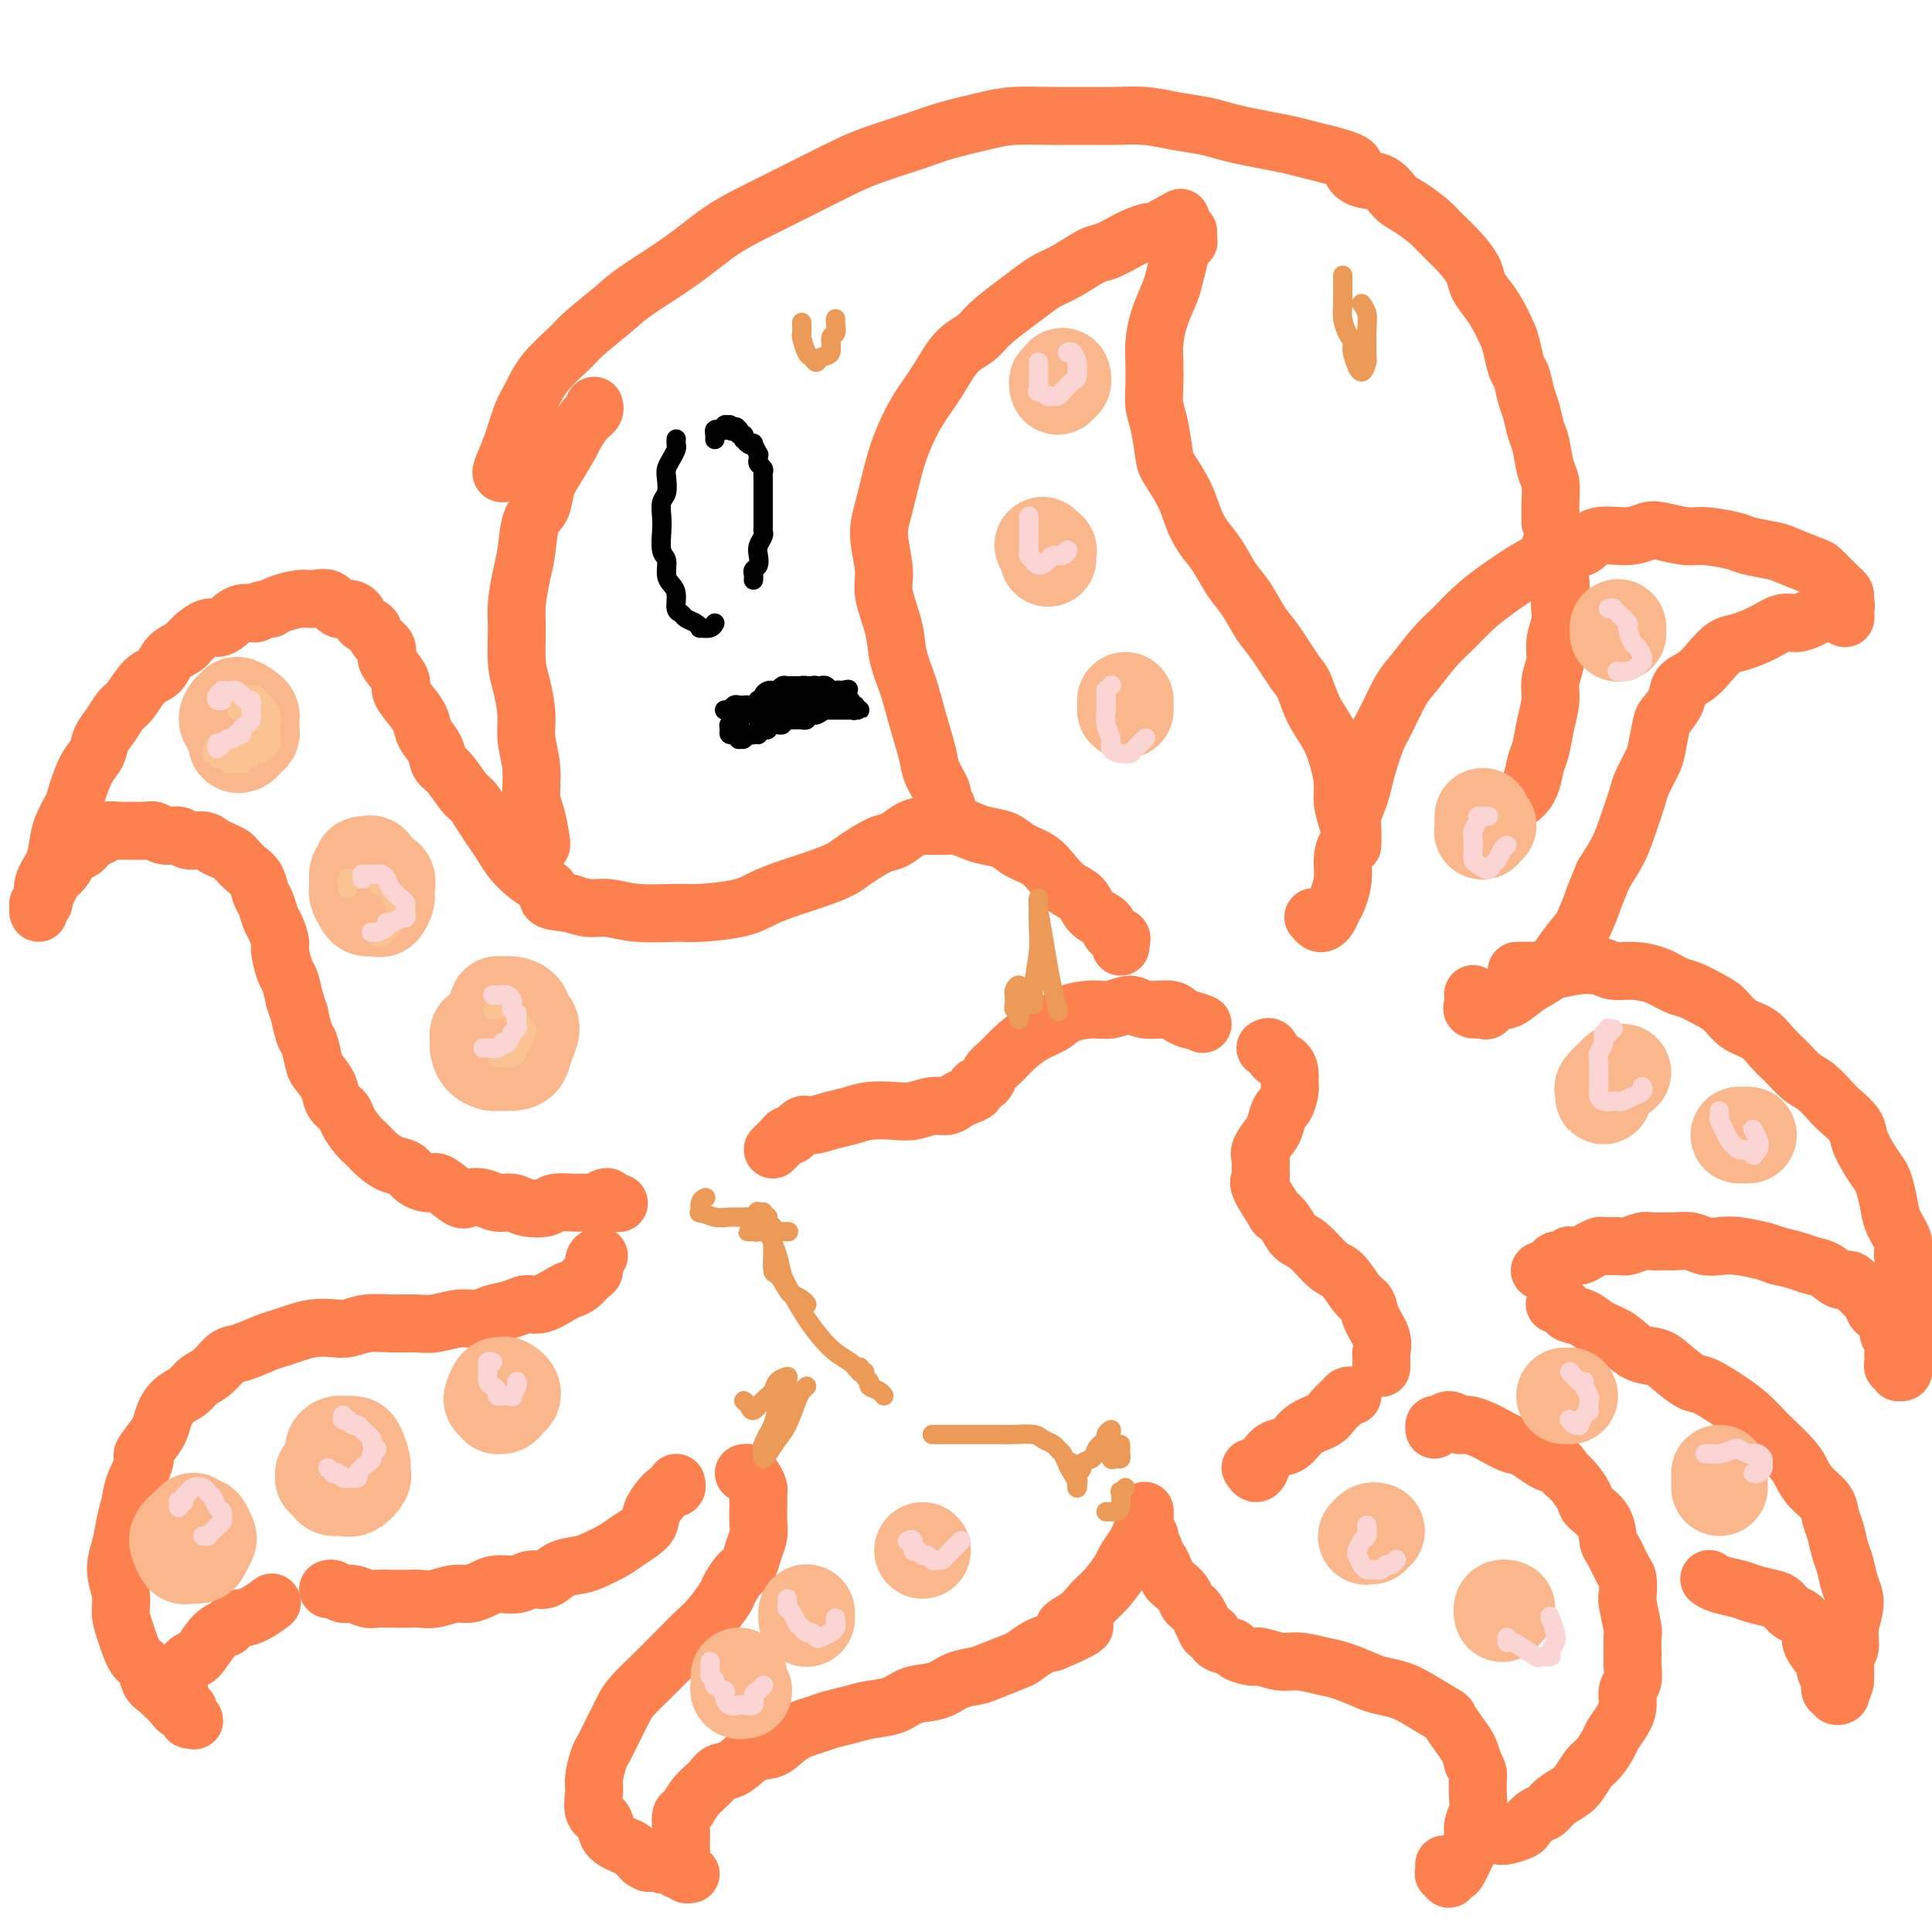 <svg viewBox='0 0 400 400' version='1.1' xmlns='http://www.w3.org/2000/svg' xmlns:xlink='http://www.w3.org/1999/xlink'><g fill='none' stroke='rgb(252,129,78)' stroke-width='12' stroke-linecap='round' stroke-linejoin='round'><path d='M104,98c-0.178,-0.014 -0.356,-0.028 0,-1c0.356,-0.972 1.247,-2.900 2,-5c0.753,-2.100 1.367,-4.370 2,-6c0.633,-1.630 1.285,-2.621 2,-4c0.715,-1.379 1.492,-3.147 3,-5c1.508,-1.853 3.748,-3.792 5,-5c1.252,-1.208 1.515,-1.684 3,-3c1.485,-1.316 4.190,-3.471 6,-5c1.810,-1.529 2.723,-2.431 5,-4c2.277,-1.569 5.917,-3.806 9,-6c3.083,-2.194 5.607,-4.344 8,-6c2.393,-1.656 4.653,-2.818 7,-4c2.347,-1.182 4.781,-2.385 8,-4c3.219,-1.615 7.224,-3.640 10,-5c2.776,-1.360 4.322,-2.053 7,-3c2.678,-0.947 6.488,-2.149 9,-3c2.512,-0.851 3.725,-1.353 6,-2c2.275,-0.647 5.611,-1.441 8,-2c2.389,-0.559 3.831,-0.883 6,-1c2.169,-0.117 5.064,-0.028 8,0c2.936,0.028 5.913,-0.003 8,0c2.087,0.003 3.286,0.042 5,0c1.714,-0.042 3.945,-0.166 6,0c2.055,0.166 3.935,0.622 6,1c2.065,0.378 4.317,0.679 6,1c1.683,0.321 2.799,0.663 4,1c1.201,0.337 2.488,0.668 4,1c1.512,0.332 3.251,0.666 5,1c1.749,0.334 3.509,0.667 5,1c1.491,0.333 2.712,0.667 4,1c1.288,0.333 2.644,0.667 4,1'/><path d='M275,32c6.944,1.800 5.304,2.301 5,3c-0.304,0.699 0.727,1.595 2,2c1.273,0.405 2.786,0.319 4,1c1.214,0.681 2.127,2.127 3,3c0.873,0.873 1.705,1.171 3,2c1.295,0.829 3.053,2.189 4,3c0.947,0.811 1.083,1.074 2,2c0.917,0.926 2.616,2.515 4,4c1.384,1.485 2.455,2.866 3,4c0.545,1.134 0.566,2.020 1,3c0.434,0.980 1.282,2.052 2,3c0.718,0.948 1.306,1.771 2,3c0.694,1.229 1.495,2.864 2,4c0.505,1.136 0.713,1.772 1,3c0.287,1.228 0.654,3.046 1,4c0.346,0.954 0.670,1.043 1,2c0.330,0.957 0.666,2.781 1,4c0.334,1.219 0.668,1.833 1,3c0.332,1.167 0.663,2.887 1,4c0.337,1.113 0.679,1.621 1,3c0.321,1.379 0.622,3.631 1,5c0.378,1.369 0.833,1.856 1,3c0.167,1.144 0.045,2.946 0,4c-0.045,1.054 -0.012,1.361 0,2c0.012,0.639 0.003,1.611 0,2c-0.003,0.389 -0.002,0.194 0,0'/><path d='M321,113c-0.121,0.389 -0.243,0.779 0,1c0.243,0.221 0.849,0.275 1,1c0.151,0.725 -0.155,2.122 0,3c0.155,0.878 0.769,1.238 1,2c0.231,0.762 0.077,1.925 0,3c-0.077,1.075 -0.077,2.062 0,3c0.077,0.938 0.232,1.828 0,3c-0.232,1.172 -0.850,2.626 -1,4c-0.150,1.374 0.167,2.668 0,4c-0.167,1.332 -0.818,2.701 -1,4c-0.182,1.299 0.107,2.528 0,4c-0.107,1.472 -0.609,3.185 -1,5c-0.391,1.815 -0.673,3.730 -1,5c-0.327,1.270 -0.701,1.896 -1,3c-0.299,1.104 -0.523,2.688 -1,4c-0.477,1.312 -1.205,2.353 -2,3c-0.795,0.647 -1.656,0.899 -2,1c-0.344,0.101 -0.172,0.050 0,0'/><path d='M123,84c0.098,0.317 0.197,0.635 0,1c-0.197,0.365 -0.689,0.779 -1,1c-0.311,0.221 -0.440,0.249 -1,1c-0.560,0.751 -1.549,2.225 -2,3c-0.451,0.775 -0.362,0.851 -1,2c-0.638,1.149 -2.002,3.370 -3,5c-0.998,1.630 -1.629,2.667 -2,4c-0.371,1.333 -0.481,2.961 -1,4c-0.519,1.039 -1.445,1.489 -2,3c-0.555,1.511 -0.738,4.084 -1,6c-0.262,1.916 -0.603,3.175 -1,5c-0.397,1.825 -0.848,4.217 -1,6c-0.152,1.783 -0.003,2.957 0,5c0.003,2.043 -0.139,4.953 0,7c0.139,2.047 0.558,3.230 1,5c0.442,1.770 0.906,4.127 1,6c0.094,1.873 -0.181,3.262 0,5c0.181,1.738 0.819,3.825 1,6c0.181,2.175 -0.095,4.439 0,6c0.095,1.561 0.562,2.418 1,4c0.438,1.582 0.849,3.887 1,5c0.151,1.113 0.043,1.032 0,1c-0.043,-0.032 -0.022,-0.016 0,0'/><path d='M160,238c0.335,-0.344 0.671,-0.688 1,-1c0.329,-0.312 0.653,-0.590 1,-1c0.347,-0.410 0.718,-0.950 1,-1c0.282,-0.050 0.476,0.390 1,0c0.524,-0.390 1.377,-1.611 2,-2c0.623,-0.389 1.016,0.053 2,0c0.984,-0.053 2.559,-0.602 4,-1c1.441,-0.398 2.749,-0.647 4,-1c1.251,-0.353 2.446,-0.812 4,-1c1.554,-0.188 3.466,-0.106 5,0c1.534,0.106 2.690,0.236 4,0c1.310,-0.236 2.776,-0.837 4,-1c1.224,-0.163 2.207,0.111 3,0c0.793,-0.111 1.396,-0.606 2,-1c0.604,-0.394 1.208,-0.686 2,-1c0.792,-0.314 1.773,-0.650 2,-1c0.227,-0.350 -0.299,-0.715 0,-1c0.299,-0.285 1.422,-0.489 2,-1c0.578,-0.511 0.609,-1.330 1,-2c0.391,-0.670 1.141,-1.191 2,-2c0.859,-0.809 1.825,-1.906 3,-3c1.175,-1.094 2.557,-2.187 4,-3c1.443,-0.813 2.946,-1.347 4,-2c1.054,-0.653 1.658,-1.425 3,-2c1.342,-0.575 3.420,-0.954 5,-1c1.580,-0.046 2.660,0.239 4,0c1.340,-0.239 2.939,-1.003 4,-1c1.061,0.003 1.583,0.774 3,1c1.417,0.226 3.728,-0.093 5,0c1.272,0.093 1.506,0.598 2,1c0.494,0.402 1.247,0.701 2,1'/><path d='M246,211c2.536,0.690 2.875,0.917 3,1c0.125,0.083 0.036,0.024 0,0c-0.036,-0.024 -0.018,-0.012 0,0'/><path d='M262,217c0.362,-0.209 0.724,-0.418 1,0c0.276,0.418 0.467,1.461 1,2c0.533,0.539 1.408,0.572 2,1c0.592,0.428 0.902,1.250 1,2c0.098,0.750 -0.016,1.426 0,2c0.016,0.574 0.160,1.045 0,2c-0.160,0.955 -0.625,2.395 -1,3c-0.375,0.605 -0.661,0.375 -1,1c-0.339,0.625 -0.732,2.107 -1,3c-0.268,0.893 -0.411,1.199 -1,2c-0.589,0.801 -1.625,2.098 -2,3c-0.375,0.902 -0.089,1.410 0,2c0.089,0.590 -0.020,1.263 0,2c0.020,0.737 0.169,1.537 0,2c-0.169,0.463 -0.657,0.590 0,2c0.657,1.410 2.457,4.105 3,5c0.543,0.895 -0.171,-0.009 0,0c0.171,0.009 1.228,0.931 2,2c0.772,1.069 1.260,2.286 2,3c0.740,0.714 1.732,0.925 3,2c1.268,1.075 2.811,3.014 4,4c1.189,0.986 2.025,1.019 3,2c0.975,0.981 2.090,2.911 3,4c0.910,1.089 1.617,1.337 2,2c0.383,0.663 0.442,1.740 1,3c0.558,1.260 1.614,2.702 2,4c0.386,1.298 0.104,2.451 0,3c-0.104,0.549 -0.028,0.494 0,1c0.028,0.506 0.008,1.573 0,2c-0.008,0.427 -0.004,0.213 0,0'/><path d='M280,289c-0.361,-0.066 -0.722,-0.132 -1,0c-0.278,0.132 -0.472,0.463 -1,1c-0.528,0.537 -1.391,1.281 -2,2c-0.609,0.719 -0.965,1.415 -2,2c-1.035,0.585 -2.750,1.061 -4,2c-1.250,0.939 -2.034,2.342 -3,3c-0.966,0.658 -2.115,0.571 -3,1c-0.885,0.429 -1.508,1.374 -2,2c-0.492,0.626 -0.854,0.935 -1,1c-0.146,0.065 -0.078,-0.112 0,0c0.078,0.112 0.165,0.515 0,1c-0.165,0.485 -0.583,1.054 -1,1c-0.417,-0.054 -0.833,-0.730 -1,-1c-0.167,-0.270 -0.083,-0.135 0,0'/><path d='M232,196c-0.058,-0.326 -0.117,-0.653 0,-1c0.117,-0.347 0.408,-0.716 0,-1c-0.408,-0.284 -1.516,-0.484 -2,-1c-0.484,-0.516 -0.345,-1.348 -1,-2c-0.655,-0.652 -2.103,-1.123 -3,-2c-0.897,-0.877 -1.245,-2.160 -2,-3c-0.755,-0.840 -1.919,-1.237 -3,-2c-1.081,-0.763 -2.078,-1.892 -3,-3c-0.922,-1.108 -1.769,-2.194 -3,-3c-1.231,-0.806 -2.847,-1.330 -4,-2c-1.153,-0.670 -1.844,-1.486 -3,-2c-1.156,-0.514 -2.778,-0.727 -4,-1c-1.222,-0.273 -2.045,-0.607 -3,-1c-0.955,-0.393 -2.041,-0.844 -3,-1c-0.959,-0.156 -1.791,-0.016 -3,0c-1.209,0.016 -2.796,-0.091 -4,0c-1.204,0.091 -2.025,0.380 -3,1c-0.975,0.620 -2.103,1.569 -3,2c-0.897,0.431 -1.561,0.342 -3,1c-1.439,0.658 -3.651,2.063 -5,3c-1.349,0.937 -1.833,1.406 -3,2c-1.167,0.594 -3.015,1.312 -5,2c-1.985,0.688 -4.106,1.347 -6,2c-1.894,0.653 -3.562,1.300 -5,2c-1.438,0.700 -2.646,1.451 -5,2c-2.354,0.549 -5.854,0.894 -8,1c-2.146,0.106 -2.937,-0.027 -5,0c-2.063,0.027 -5.398,0.213 -8,0c-2.602,-0.213 -4.470,-0.827 -6,-1c-1.530,-0.173 -2.723,0.093 -4,0c-1.277,-0.093 -2.639,-0.547 -4,-1'/><path d='M118,187c-6.237,-0.509 -4.328,-1.280 -4,-2c0.328,-0.720 -0.923,-1.389 -2,-2c-1.077,-0.611 -1.979,-1.163 -3,-2c-1.021,-0.837 -2.161,-1.958 -3,-3c-0.839,-1.042 -1.379,-2.006 -2,-3c-0.621,-0.994 -1.325,-2.017 -2,-3c-0.675,-0.983 -1.323,-1.925 -2,-3c-0.677,-1.075 -1.385,-2.283 -2,-3c-0.615,-0.717 -1.138,-0.943 -2,-2c-0.862,-1.057 -2.061,-2.943 -3,-4c-0.939,-1.057 -1.616,-1.283 -2,-2c-0.384,-0.717 -0.475,-1.925 -1,-3c-0.525,-1.075 -1.484,-2.016 -2,-3c-0.516,-0.984 -0.590,-2.011 -1,-3c-0.410,-0.989 -1.158,-1.942 -2,-3c-0.842,-1.058 -1.779,-2.223 -2,-3c-0.221,-0.777 0.273,-1.166 0,-2c-0.273,-0.834 -1.315,-2.111 -2,-3c-0.685,-0.889 -1.014,-1.389 -1,-2c0.014,-0.611 0.369,-1.333 0,-2c-0.369,-0.667 -1.464,-1.279 -2,-2c-0.536,-0.721 -0.514,-1.550 -1,-2c-0.486,-0.450 -1.480,-0.520 -2,-1c-0.520,-0.480 -0.565,-1.368 -1,-2c-0.435,-0.632 -1.259,-1.007 -2,-1c-0.741,0.007 -1.399,0.397 -2,0c-0.601,-0.397 -1.144,-1.582 -2,-2c-0.856,-0.418 -2.023,-0.071 -3,0c-0.977,0.071 -1.763,-0.135 -3,0c-1.237,0.135 -2.925,0.610 -4,1c-1.075,0.390 -1.538,0.695 -2,1'/><path d='M56,126c-3.014,0.254 -2.550,0.890 -3,1c-0.450,0.110 -1.815,-0.304 -3,0c-1.185,0.304 -2.189,1.328 -3,2c-0.811,0.672 -1.429,0.994 -2,1c-0.571,0.006 -1.097,-0.303 -2,0c-0.903,0.303 -2.184,1.220 -3,2c-0.816,0.780 -1.167,1.424 -2,2c-0.833,0.576 -2.149,1.084 -3,2c-0.851,0.916 -1.239,2.240 -2,3c-0.761,0.760 -1.896,0.955 -3,2c-1.104,1.045 -2.179,2.941 -3,4c-0.821,1.059 -1.388,1.282 -2,2c-0.612,0.718 -1.267,1.932 -2,3c-0.733,1.068 -1.543,1.989 -2,3c-0.457,1.011 -0.560,2.111 -1,3c-0.440,0.889 -1.217,1.567 -2,3c-0.783,1.433 -1.570,3.622 -2,5c-0.430,1.378 -0.501,1.947 -1,3c-0.499,1.053 -1.425,2.590 -2,4c-0.575,1.410 -0.799,2.692 -1,4c-0.201,1.308 -0.380,2.640 -1,4c-0.620,1.360 -1.683,2.747 -2,4c-0.317,1.253 0.110,2.371 0,3c-0.110,0.629 -0.758,0.769 -1,1c-0.242,0.231 -0.079,0.554 0,1c0.079,0.446 0.073,1.017 0,1c-0.073,-0.017 -0.212,-0.620 0,-1c0.212,-0.380 0.775,-0.537 1,-1c0.225,-0.463 0.113,-1.231 0,-2'/><path d='M9,185c0.346,-0.744 0.712,-0.604 1,-1c0.288,-0.396 0.500,-1.328 1,-2c0.500,-0.672 1.290,-1.083 2,-2c0.710,-0.917 1.340,-2.341 2,-3c0.660,-0.659 1.350,-0.555 2,-1c0.650,-0.445 1.261,-1.440 2,-2c0.739,-0.560 1.605,-0.686 2,-1c0.395,-0.314 0.319,-0.817 1,-1c0.681,-0.183 2.121,-0.045 3,0c0.879,0.045 1.198,-0.003 2,0c0.802,0.003 2.087,0.057 3,0c0.913,-0.057 1.456,-0.226 2,0c0.544,0.226 1.090,0.848 2,1c0.910,0.152 2.183,-0.167 3,0c0.817,0.167 1.179,0.818 2,1c0.821,0.182 2.103,-0.107 3,0c0.897,0.107 1.409,0.609 2,1c0.591,0.391 1.261,0.670 2,1c0.739,0.330 1.546,0.711 2,1c0.454,0.289 0.555,0.485 1,1c0.445,0.515 1.232,1.349 2,2c0.768,0.651 1.515,1.118 2,2c0.485,0.882 0.708,2.180 1,3c0.292,0.820 0.652,1.162 1,2c0.348,0.838 0.685,2.172 1,3c0.315,0.828 0.609,1.151 1,2c0.391,0.849 0.878,2.225 1,3c0.122,0.775 -0.122,0.950 0,2c0.122,1.050 0.610,2.975 1,4c0.390,1.025 0.683,1.150 1,2c0.317,0.850 0.659,2.425 1,4'/><path d='M61,207c1.416,4.321 0.956,2.623 1,3c0.044,0.377 0.593,2.828 1,4c0.407,1.172 0.671,1.066 1,2c0.329,0.934 0.722,2.908 1,4c0.278,1.092 0.441,1.303 1,2c0.559,0.697 1.515,1.881 2,3c0.485,1.119 0.500,2.173 1,3c0.500,0.827 1.484,1.429 2,2c0.516,0.571 0.564,1.113 1,2c0.436,0.887 1.262,2.121 2,3c0.738,0.879 1.390,1.405 2,2c0.610,0.595 1.179,1.260 2,2c0.821,0.740 1.894,1.554 3,2c1.106,0.446 2.243,0.523 3,1c0.757,0.477 1.132,1.354 2,2c0.868,0.646 2.227,1.062 3,1c0.773,-0.062 0.958,-0.601 2,0c1.042,0.601 2.940,2.342 4,3c1.060,0.658 1.283,0.232 2,0c0.717,-0.232 1.929,-0.271 3,0c1.071,0.271 2.000,0.854 3,1c1.000,0.146 2.071,-0.143 3,0c0.929,0.143 1.715,0.717 3,1c1.285,0.283 3.068,0.273 4,0c0.932,-0.273 1.013,-0.809 2,-1c0.987,-0.191 2.881,-0.038 4,0c1.119,0.038 1.463,-0.040 2,0c0.537,0.040 1.268,0.196 2,0c0.732,-0.196 1.466,-0.745 2,-1c0.534,-0.255 0.867,-0.216 1,0c0.133,0.216 0.067,0.608 0,1'/><path d='M126,249c4.600,0.156 0.600,0.044 -1,0c-1.600,-0.044 -0.800,-0.022 0,0'/><path d='M124,260c-0.440,0.212 -0.881,0.424 -1,1c-0.119,0.576 0.083,1.515 0,2c-0.083,0.485 -0.452,0.516 -1,1c-0.548,0.484 -1.277,1.421 -2,2c-0.723,0.579 -1.441,0.799 -2,1c-0.559,0.201 -0.957,0.382 -2,1c-1.043,0.618 -2.729,1.672 -4,2c-1.271,0.328 -2.127,-0.071 -3,0c-0.873,0.071 -1.763,0.611 -3,1c-1.237,0.389 -2.822,0.626 -4,1c-1.178,0.374 -1.948,0.885 -3,1c-1.052,0.115 -2.384,-0.166 -4,0c-1.616,0.166 -3.514,0.780 -5,1c-1.486,0.220 -2.560,0.045 -4,0c-1.440,-0.045 -3.245,0.040 -5,0c-1.755,-0.040 -3.460,-0.204 -5,0c-1.540,0.204 -2.916,0.776 -4,1c-1.084,0.224 -1.877,0.100 -3,0c-1.123,-0.100 -2.576,-0.177 -4,0c-1.424,0.177 -2.817,0.609 -4,1c-1.183,0.391 -2.154,0.741 -3,1c-0.846,0.259 -1.568,0.425 -3,1c-1.432,0.575 -3.576,1.558 -5,2c-1.424,0.442 -2.128,0.344 -3,1c-0.872,0.656 -1.911,2.065 -3,3c-1.089,0.935 -2.227,1.394 -3,2c-0.773,0.606 -1.179,1.359 -2,2c-0.821,0.641 -2.055,1.172 -3,2c-0.945,0.828 -1.601,1.954 -2,3c-0.399,1.046 -0.543,2.013 -1,3c-0.457,0.987 -1.229,1.993 -2,3'/><path d='M31,299c-2.593,3.213 -1.075,2.245 -1,3c0.075,0.755 -1.291,3.232 -2,5c-0.709,1.768 -0.760,2.825 -1,4c-0.240,1.175 -0.667,2.467 -1,4c-0.333,1.533 -0.570,3.307 -1,5c-0.430,1.693 -1.052,3.305 -1,5c0.052,1.695 0.777,3.475 1,5c0.223,1.525 -0.057,2.797 0,4c0.057,1.203 0.451,2.337 1,4c0.549,1.663 1.254,3.853 2,5c0.746,1.147 1.532,1.249 2,2c0.468,0.751 0.616,2.151 1,3c0.384,0.849 1.002,1.145 2,2c0.998,0.855 2.376,2.267 3,3c0.624,0.733 0.494,0.787 1,1c0.506,0.213 1.648,0.585 2,1c0.352,0.415 -0.087,0.872 0,1c0.087,0.128 0.700,-0.073 1,0c0.300,0.073 0.287,0.419 0,0c-0.287,-0.419 -0.848,-1.603 -1,-2c-0.152,-0.397 0.103,-0.009 0,0c-0.103,0.009 -0.565,-0.363 -1,-1c-0.435,-0.637 -0.842,-1.541 -1,-2c-0.158,-0.459 -0.065,-0.473 0,-1c0.065,-0.527 0.103,-1.566 0,-2c-0.103,-0.434 -0.348,-0.263 0,-1c0.348,-0.737 1.289,-2.383 2,-3c0.711,-0.617 1.191,-0.205 2,-1c0.809,-0.795 1.945,-2.799 3,-4c1.055,-1.201 2.027,-1.601 3,-2'/><path d='M47,337c2.093,-2.126 2.324,-1.941 3,-2c0.676,-0.059 1.797,-0.362 3,-1c1.203,-0.638 2.486,-1.611 3,-2c0.514,-0.389 0.257,-0.195 0,0'/><path d='M68,329c-0.063,0.033 -0.126,0.065 0,0c0.126,-0.065 0.442,-0.228 1,0c0.558,0.228 1.360,0.846 2,1c0.640,0.154 1.119,-0.155 2,0c0.881,0.155 2.165,0.773 3,1c0.835,0.227 1.223,0.062 2,0c0.777,-0.062 1.944,-0.021 3,0c1.056,0.021 2.001,0.020 3,0c0.999,-0.020 2.053,-0.061 3,0c0.947,0.061 1.789,0.222 3,0c1.211,-0.222 2.792,-0.829 4,-1c1.208,-0.171 2.041,0.094 3,0c0.959,-0.094 2.042,-0.545 3,-1c0.958,-0.455 1.792,-0.913 3,-1c1.208,-0.087 2.792,0.198 4,0c1.208,-0.198 2.041,-0.878 3,-1c0.959,-0.122 2.046,0.315 3,0c0.954,-0.315 1.776,-1.382 3,-2c1.224,-0.618 2.850,-0.788 4,-1c1.150,-0.212 1.822,-0.467 3,-1c1.178,-0.533 2.861,-1.344 4,-2c1.139,-0.656 1.735,-1.155 3,-2c1.265,-0.845 3.201,-2.034 4,-3c0.799,-0.966 0.463,-1.709 1,-3c0.537,-1.291 1.948,-3.130 3,-4c1.052,-0.870 1.745,-0.773 2,-1c0.255,-0.227 0.073,-0.779 0,-1c-0.073,-0.221 -0.036,-0.110 0,0'/><path d='M154,305c0.340,-0.059 0.679,-0.119 1,0c0.321,0.119 0.622,0.415 1,1c0.378,0.585 0.833,1.458 1,2c0.167,0.542 0.046,0.753 0,1c-0.046,0.247 -0.015,0.530 0,1c0.015,0.470 0.016,1.127 0,2c-0.016,0.873 -0.048,1.962 0,3c0.048,1.038 0.178,2.026 0,3c-0.178,0.974 -0.662,1.936 -1,3c-0.338,1.064 -0.530,2.231 -1,3c-0.470,0.769 -1.217,1.139 -2,2c-0.783,0.861 -1.602,2.211 -2,3c-0.398,0.789 -0.375,1.015 -1,2c-0.625,0.985 -1.898,2.727 -3,4c-1.102,1.273 -2.032,2.077 -3,3c-0.968,0.923 -1.974,1.965 -3,3c-1.026,1.035 -2.070,2.064 -3,3c-0.930,0.936 -1.744,1.778 -3,3c-1.256,1.222 -2.952,2.825 -4,4c-1.048,1.175 -1.448,1.921 -2,3c-0.552,1.079 -1.258,2.489 -2,4c-0.742,1.511 -1.521,3.123 -2,4c-0.479,0.877 -0.657,1.021 -1,2c-0.343,0.979 -0.851,2.794 -1,4c-0.149,1.206 0.061,1.805 0,3c-0.061,1.195 -0.392,2.988 0,4c0.392,1.012 1.508,1.244 2,2c0.492,0.756 0.359,2.038 1,3c0.641,0.962 2.057,1.605 3,2c0.943,0.395 1.412,0.541 2,1c0.588,0.459 1.294,1.229 2,2'/><path d='M133,385c1.886,1.482 1.602,0.187 2,0c0.398,-0.187 1.480,0.734 2,1c0.520,0.266 0.480,-0.125 1,0c0.520,0.125 1.602,0.764 2,1c0.398,0.236 0.114,0.067 0,0c-0.114,-0.067 -0.057,-0.034 0,0'/><path d='M143,388c-0.453,0.088 -0.906,0.175 -1,0c-0.094,-0.175 0.171,-0.614 0,-1c-0.171,-0.386 -0.778,-0.721 -1,-1c-0.222,-0.279 -0.060,-0.502 0,-1c0.060,-0.498 0.019,-1.269 0,-2c-0.019,-0.731 -0.014,-1.420 0,-2c0.014,-0.580 0.038,-1.051 0,-2c-0.038,-0.949 -0.138,-2.377 0,-3c0.138,-0.623 0.514,-0.441 1,-1c0.486,-0.559 1.080,-1.860 2,-3c0.920,-1.140 2.164,-2.121 3,-3c0.836,-0.879 1.264,-1.657 2,-2c0.736,-0.343 1.779,-0.253 3,-1c1.221,-0.747 2.619,-2.333 4,-3c1.381,-0.667 2.746,-0.416 4,-1c1.254,-0.584 2.395,-2.002 4,-3c1.605,-0.998 3.672,-1.576 5,-2c1.328,-0.424 1.918,-0.695 3,-1c1.082,-0.305 2.656,-0.644 4,-1c1.344,-0.356 2.459,-0.729 4,-1c1.541,-0.271 3.508,-0.440 5,-1c1.492,-0.560 2.508,-1.511 4,-2c1.492,-0.489 3.461,-0.516 5,-1c1.539,-0.484 2.648,-1.424 4,-2c1.352,-0.576 2.945,-0.788 4,-1c1.055,-0.212 1.570,-0.424 3,-1c1.430,-0.576 3.775,-1.515 5,-2c1.225,-0.485 1.330,-0.515 2,-1c0.670,-0.485 1.906,-1.424 3,-2c1.094,-0.576 2.047,-0.788 3,-1'/><path d='M218,340c11.272,-4.775 4.950,-3.213 3,-3c-1.950,0.213 0.470,-0.925 2,-2c1.530,-1.075 2.168,-2.088 3,-3c0.832,-0.912 1.858,-1.725 3,-3c1.142,-1.275 2.401,-3.014 3,-4c0.599,-0.986 0.539,-1.218 1,-2c0.461,-0.782 1.444,-2.112 2,-3c0.556,-0.888 0.685,-1.334 1,-2c0.315,-0.666 0.816,-1.551 1,-2c0.184,-0.449 0.049,-0.461 0,-1c-0.049,-0.539 -0.013,-1.606 0,-2c0.013,-0.394 0.004,-0.116 0,0c-0.004,0.116 -0.001,0.070 0,0c0.001,-0.070 0.000,-0.162 0,0c-0.000,0.162 -0.000,0.580 0,1c0.000,0.420 0.000,0.844 0,1c-0.000,0.156 -0.000,0.045 0,0c0.000,-0.045 0.000,-0.022 0,0'/><path d='M238,318c0.032,0.477 0.064,0.953 0,1c-0.064,0.047 -0.225,-0.336 0,0c0.225,0.336 0.834,1.389 1,2c0.166,0.611 -0.111,0.779 0,1c0.111,0.221 0.611,0.496 1,1c0.389,0.504 0.667,1.238 1,2c0.333,0.762 0.722,1.552 1,2c0.278,0.448 0.445,0.552 1,1c0.555,0.448 1.497,1.239 2,2c0.503,0.761 0.566,1.493 1,2c0.434,0.507 1.238,0.790 2,2c0.762,1.210 1.484,3.346 2,4c0.516,0.654 0.828,-0.175 1,0c0.172,0.175 0.204,1.352 1,2c0.796,0.648 2.355,0.766 3,1c0.645,0.234 0.376,0.584 1,1c0.624,0.416 2.141,0.899 3,1c0.859,0.101 1.060,-0.181 2,0c0.940,0.181 2.619,0.826 4,1c1.381,0.174 2.465,-0.122 4,0c1.535,0.122 3.520,0.662 5,1c1.480,0.338 2.456,0.473 4,1c1.544,0.527 3.658,1.444 5,2c1.342,0.556 1.913,0.749 3,1c1.087,0.251 2.689,0.560 4,1c1.311,0.440 2.330,1.013 4,2c1.670,0.987 3.992,2.389 5,3c1.008,0.611 0.703,0.432 1,1c0.297,0.568 1.195,1.884 2,3c0.805,1.116 1.516,2.033 2,3c0.484,0.967 0.742,1.983 1,3'/><path d='M305,365c1.159,2.022 1.058,2.079 1,3c-0.058,0.921 -0.071,2.708 0,4c0.071,1.292 0.226,2.089 0,3c-0.226,0.911 -0.834,1.935 -1,3c-0.166,1.065 0.111,2.170 0,3c-0.111,0.830 -0.608,1.384 -1,2c-0.392,0.616 -0.678,1.294 -1,2c-0.322,0.706 -0.678,1.439 -1,2c-0.322,0.561 -0.608,0.950 -1,1c-0.392,0.050 -0.890,-0.238 -1,0c-0.110,0.238 0.167,1.002 0,1c-0.167,-0.002 -0.777,-0.771 -1,-1c-0.223,-0.229 -0.060,0.083 0,0c0.060,-0.083 0.016,-0.561 0,-1c-0.016,-0.439 -0.005,-0.840 0,-1c0.005,-0.160 0.002,-0.080 0,0'/><path d='M310,380c0.523,0.098 1.046,0.196 2,0c0.954,-0.196 2.337,-0.685 3,-1c0.663,-0.315 0.604,-0.455 1,-1c0.396,-0.545 1.247,-1.496 2,-2c0.753,-0.504 1.409,-0.562 2,-1c0.591,-0.438 1.117,-1.257 2,-2c0.883,-0.743 2.125,-1.410 3,-2c0.875,-0.590 1.385,-1.102 2,-2c0.615,-0.898 1.334,-2.183 2,-3c0.666,-0.817 1.279,-1.166 2,-2c0.721,-0.834 1.551,-2.153 2,-3c0.449,-0.847 0.516,-1.223 1,-2c0.484,-0.777 1.383,-1.956 2,-3c0.617,-1.044 0.950,-1.954 1,-3c0.050,-1.046 -0.183,-2.228 0,-3c0.183,-0.772 0.782,-1.134 1,-2c0.218,-0.866 0.055,-2.236 0,-3c-0.055,-0.764 -0.001,-0.924 0,-2c0.001,-1.076 -0.052,-3.069 0,-4c0.052,-0.931 0.208,-0.799 0,-2c-0.208,-1.201 -0.780,-3.733 -1,-5c-0.220,-1.267 -0.087,-1.268 0,-2c0.087,-0.732 0.127,-2.194 0,-3c-0.127,-0.806 -0.423,-0.954 -1,-2c-0.577,-1.046 -1.435,-2.989 -2,-4c-0.565,-1.011 -0.837,-1.090 -1,-2c-0.163,-0.910 -0.218,-2.653 -1,-4c-0.782,-1.347 -2.292,-2.299 -3,-3c-0.708,-0.701 -0.614,-1.150 -1,-2c-0.386,-0.850 -1.253,-2.100 -2,-3c-0.747,-0.900 -1.373,-1.450 -2,-2'/><path d='M324,305c-2.420,-3.683 -1.970,-1.889 -3,-2c-1.030,-0.111 -3.540,-2.125 -5,-3c-1.460,-0.875 -1.872,-0.611 -3,-1c-1.128,-0.389 -2.974,-1.429 -4,-2c-1.026,-0.571 -1.234,-0.671 -2,-1c-0.766,-0.329 -2.090,-0.888 -3,-1c-0.910,-0.112 -1.407,0.222 -2,0c-0.593,-0.222 -1.283,-1.002 -2,-1c-0.717,0.002 -1.460,0.784 -2,1c-0.540,0.216 -0.876,-0.134 -1,0c-0.124,0.134 -0.035,0.753 0,1c0.035,0.247 0.018,0.124 0,0'/><path d='M196,167c-0.479,-0.297 -0.957,-0.594 -1,-1c-0.043,-0.406 0.351,-0.922 0,-2c-0.351,-1.078 -1.446,-2.720 -2,-4c-0.554,-1.280 -0.567,-2.198 -1,-4c-0.433,-1.802 -1.287,-4.488 -2,-7c-0.713,-2.512 -1.286,-4.850 -2,-7c-0.714,-2.150 -1.569,-4.111 -2,-6c-0.431,-1.889 -0.439,-3.705 -1,-6c-0.561,-2.295 -1.675,-5.067 -2,-7c-0.325,-1.933 0.139,-3.026 0,-5c-0.139,-1.974 -0.880,-4.830 -1,-7c-0.120,-2.170 0.383,-3.652 1,-6c0.617,-2.348 1.350,-5.560 2,-8c0.650,-2.440 1.217,-4.109 2,-6c0.783,-1.891 1.782,-4.003 3,-6c1.218,-1.997 2.653,-3.878 4,-6c1.347,-2.122 2.605,-4.483 4,-6c1.395,-1.517 2.929,-2.188 4,-3c1.071,-0.812 1.681,-1.763 3,-3c1.319,-1.237 3.347,-2.759 5,-4c1.653,-1.241 2.930,-2.201 4,-3c1.070,-0.799 1.933,-1.436 3,-2c1.067,-0.564 2.340,-1.054 4,-2c1.660,-0.946 3.708,-2.349 5,-3c1.292,-0.651 1.827,-0.552 3,-1c1.173,-0.448 2.983,-1.443 4,-2c1.017,-0.557 1.242,-0.675 2,-1c0.758,-0.325 2.050,-0.857 3,-1c0.950,-0.143 1.557,0.102 2,0c0.443,-0.102 0.721,-0.551 1,-1'/><path d='M241,47c6.000,-3.333 3.000,-1.667 0,0'/><path d='M246,48c-0.002,-0.082 -0.003,-0.164 0,0c0.003,0.164 0.012,0.574 0,1c-0.012,0.426 -0.045,0.870 0,1c0.045,0.130 0.168,-0.052 0,0c-0.168,0.052 -0.626,0.340 -1,1c-0.374,0.660 -0.664,1.692 -1,3c-0.336,1.308 -0.717,2.894 -1,4c-0.283,1.106 -0.468,1.734 -1,3c-0.532,1.266 -1.411,3.171 -2,5c-0.589,1.829 -0.887,3.582 -1,5c-0.113,1.418 -0.041,2.502 0,4c0.041,1.498 0.051,3.410 0,5c-0.051,1.590 -0.162,2.857 0,4c0.162,1.143 0.596,2.160 1,4c0.404,1.840 0.779,4.501 1,6c0.221,1.499 0.289,1.834 1,3c0.711,1.166 2.066,3.162 3,5c0.934,1.838 1.446,3.519 2,5c0.554,1.481 1.149,2.763 2,4c0.851,1.237 1.959,2.428 3,4c1.041,1.572 2.016,3.524 3,5c0.984,1.476 1.979,2.476 3,4c1.021,1.524 2.068,3.572 3,5c0.932,1.428 1.748,2.236 3,4c1.252,1.764 2.941,4.484 4,6c1.059,1.516 1.489,1.830 2,3c0.511,1.170 1.103,3.197 2,5c0.897,1.803 2.100,3.381 3,5c0.900,1.619 1.499,3.279 2,5c0.501,1.721 0.904,3.502 1,5c0.096,1.498 -0.115,2.714 0,4c0.115,1.286 0.558,2.643 1,4'/><path d='M279,170c1.456,5.331 0.598,4.660 0,5c-0.598,0.340 -0.934,1.691 -1,3c-0.066,1.309 0.137,2.575 0,4c-0.137,1.425 -0.614,3.010 -1,4c-0.386,0.990 -0.682,1.386 -1,2c-0.318,0.614 -0.660,1.446 -1,2c-0.340,0.554 -0.679,0.829 -1,1c-0.321,0.171 -0.625,0.238 -1,0c-0.375,-0.238 -0.821,-0.782 -1,-1c-0.179,-0.218 -0.089,-0.109 0,0'/><path d='M280,175c0.023,-1.000 0.047,-2.001 0,-3c-0.047,-0.999 -0.164,-1.997 0,-3c0.164,-1.003 0.609,-2.012 1,-3c0.391,-0.988 0.727,-1.955 1,-3c0.273,-1.045 0.484,-2.168 1,-4c0.516,-1.832 1.337,-4.373 2,-6c0.663,-1.627 1.167,-2.339 2,-4c0.833,-1.661 1.996,-4.271 3,-6c1.004,-1.729 1.848,-2.576 3,-4c1.152,-1.424 2.612,-3.425 4,-5c1.388,-1.575 2.705,-2.725 4,-4c1.295,-1.275 2.570,-2.674 4,-4c1.430,-1.326 3.016,-2.577 5,-4c1.984,-1.423 4.366,-3.016 6,-4c1.634,-0.984 2.520,-1.359 4,-2c1.480,-0.641 3.555,-1.548 5,-2c1.445,-0.452 2.261,-0.448 3,-1c0.739,-0.552 1.402,-1.661 3,-2c1.598,-0.339 4.133,0.090 6,0c1.867,-0.090 3.067,-0.701 4,-1c0.933,-0.299 1.598,-0.288 3,0c1.402,0.288 3.542,0.851 5,1c1.458,0.149 2.236,-0.116 4,0c1.764,0.116 4.514,0.612 6,1c1.486,0.388 1.707,0.666 3,1c1.293,0.334 3.659,0.722 5,1c1.341,0.278 1.658,0.445 3,1c1.342,0.555 3.710,1.499 5,2c1.290,0.501 1.501,0.558 2,1c0.499,0.442 1.285,1.269 2,2c0.715,0.731 1.357,1.365 2,2'/><path d='M381,122c2.105,1.641 0.368,1.745 0,2c-0.368,0.255 0.635,0.662 1,1c0.365,0.338 0.094,0.609 0,1c-0.094,0.391 -0.009,0.903 0,1c0.009,0.097 -0.056,-0.223 0,0c0.056,0.223 0.233,0.987 0,1c-0.233,0.013 -0.877,-0.726 -1,-1c-0.123,-0.274 0.273,-0.083 0,0c-0.273,0.083 -1.216,0.059 -2,0c-0.784,-0.059 -1.408,-0.154 -2,0c-0.592,0.154 -1.152,0.556 -2,1c-0.848,0.444 -1.984,0.929 -3,1c-1.016,0.071 -1.913,-0.274 -3,0c-1.087,0.274 -2.362,1.165 -4,2c-1.638,0.835 -3.637,1.612 -5,2c-1.363,0.388 -2.090,0.385 -3,1c-0.910,0.615 -2.002,1.846 -3,3c-0.998,1.154 -1.902,2.232 -3,3c-1.098,0.768 -2.388,1.228 -3,2c-0.612,0.772 -0.544,1.857 -1,3c-0.456,1.143 -1.436,2.344 -2,3c-0.564,0.656 -0.714,0.767 -1,2c-0.286,1.233 -0.710,3.589 -1,5c-0.290,1.411 -0.447,1.878 -1,3c-0.553,1.122 -1.502,2.900 -2,4c-0.498,1.100 -0.546,1.522 -1,3c-0.454,1.478 -1.315,4.013 -2,6c-0.685,1.987 -1.196,3.425 -2,5c-0.804,1.575 -1.902,3.288 -3,5'/><path d='M332,181c-2.828,6.897 -1.898,4.638 -2,5c-0.102,0.362 -1.238,3.343 -2,5c-0.762,1.657 -1.151,1.990 -2,3c-0.849,1.010 -2.156,2.695 -3,4c-0.844,1.305 -1.223,2.228 -2,3c-0.777,0.772 -1.953,1.391 -3,2c-1.047,0.609 -1.967,1.207 -3,2c-1.033,0.793 -2.179,1.782 -3,2c-0.821,0.218 -1.316,-0.336 -2,0c-0.684,0.336 -1.556,1.561 -2,2c-0.444,0.439 -0.459,0.093 -1,0c-0.541,-0.093 -1.609,0.066 -2,0c-0.391,-0.066 -0.105,-0.358 0,-1c0.105,-0.642 0.028,-1.634 0,-2c-0.028,-0.366 -0.008,-0.104 0,0c0.008,0.104 0.004,0.052 0,0'/><path d='M314,201c0.679,0.008 1.358,0.015 2,0c0.642,-0.015 1.249,-0.053 2,0c0.751,0.053 1.648,0.196 3,0c1.352,-0.196 3.158,-0.730 5,-1c1.842,-0.270 3.718,-0.276 5,0c1.282,0.276 1.969,0.832 3,1c1.031,0.168 2.404,-0.054 4,0c1.596,0.054 3.414,0.383 5,1c1.586,0.617 2.941,1.520 4,2c1.059,0.480 1.824,0.536 3,1c1.176,0.464 2.765,1.335 4,2c1.235,0.665 2.115,1.125 3,2c0.885,0.875 1.773,2.164 3,3c1.227,0.836 2.793,1.220 4,2c1.207,0.780 2.057,1.956 3,3c0.943,1.044 1.981,1.955 3,3c1.019,1.045 2.021,2.222 3,3c0.979,0.778 1.935,1.155 3,2c1.065,0.845 2.239,2.158 3,3c0.761,0.842 1.111,1.213 2,2c0.889,0.787 2.318,1.991 3,3c0.682,1.009 0.617,1.823 1,3c0.383,1.177 1.215,2.715 2,4c0.785,1.285 1.525,2.315 2,3c0.475,0.685 0.687,1.025 1,2c0.313,0.975 0.729,2.585 1,4c0.271,1.415 0.399,2.633 1,4c0.601,1.367 1.677,2.882 2,4c0.323,1.118 -0.105,1.840 0,3c0.105,1.160 0.744,2.760 1,4c0.256,1.240 0.128,2.120 0,3'/><path d='M395,267c1.702,5.798 0.456,3.294 0,3c-0.456,-0.294 -0.121,1.622 0,3c0.121,1.378 0.029,2.218 0,3c-0.029,0.782 0.006,1.506 0,2c-0.006,0.494 -0.055,0.758 0,1c0.055,0.242 0.212,0.461 0,1c-0.212,0.539 -0.793,1.398 -1,2c-0.207,0.602 -0.041,0.946 0,1c0.041,0.054 -0.042,-0.180 0,0c0.042,0.180 0.208,0.776 0,1c-0.208,0.224 -0.792,0.075 -1,0c-0.208,-0.075 -0.042,-0.076 0,0c0.042,0.076 -0.041,0.227 0,0c0.041,-0.227 0.207,-0.834 0,-1c-0.207,-0.166 -0.786,0.107 -1,0c-0.214,-0.107 -0.062,-0.595 0,-1c0.062,-0.405 0.032,-0.727 0,-1c-0.032,-0.273 -0.068,-0.497 0,-1c0.068,-0.503 0.239,-1.286 0,-2c-0.239,-0.714 -0.889,-1.360 -1,-2c-0.111,-0.640 0.318,-1.273 0,-2c-0.318,-0.727 -1.384,-1.548 -2,-2c-0.616,-0.452 -0.783,-0.536 -1,-1c-0.217,-0.464 -0.484,-1.308 -1,-2c-0.516,-0.692 -1.282,-1.232 -2,-2c-0.718,-0.768 -1.388,-1.764 -2,-2c-0.612,-0.236 -1.167,0.288 -2,0c-0.833,-0.288 -1.945,-1.386 -3,-2c-1.055,-0.614 -2.053,-0.742 -3,-1c-0.947,-0.258 -1.842,-0.645 -3,-1c-1.158,-0.355 -2.579,-0.677 -4,-1'/><path d='M368,260c-2.751,-0.940 -2.129,-0.792 -3,-1c-0.871,-0.208 -3.234,-0.774 -5,-1c-1.766,-0.226 -2.933,-0.113 -4,0c-1.067,0.113 -2.033,0.227 -3,0c-0.967,-0.227 -1.934,-0.794 -3,-1c-1.066,-0.206 -2.229,-0.051 -3,0c-0.771,0.051 -1.150,-0.000 -2,0c-0.850,0.000 -2.172,0.053 -3,0c-0.828,-0.053 -1.163,-0.211 -2,0c-0.837,0.211 -2.178,0.791 -3,1c-0.822,0.209 -1.126,0.046 -2,0c-0.874,-0.046 -2.319,0.027 -3,0c-0.681,-0.027 -0.598,-0.152 -1,0c-0.402,0.152 -1.288,0.580 -2,1c-0.712,0.420 -1.252,0.831 -2,1c-0.748,0.169 -1.706,0.097 -2,0c-0.294,-0.097 0.077,-0.219 0,0c-0.077,0.219 -0.602,0.780 -1,1c-0.398,0.220 -0.667,0.097 -1,0c-0.333,-0.097 -0.728,-0.170 -1,0c-0.272,0.170 -0.419,0.584 -1,1c-0.581,0.416 -1.594,0.833 -2,1c-0.406,0.167 -0.203,0.083 0,0'/><path d='M322,270c-0.086,0.023 -0.172,0.047 0,0c0.172,-0.047 0.600,-0.164 1,0c0.400,0.164 0.770,0.609 1,1c0.230,0.391 0.318,0.728 1,1c0.682,0.272 1.957,0.478 3,1c1.043,0.522 1.853,1.360 3,2c1.147,0.640 2.632,1.083 4,2c1.368,0.917 2.619,2.310 4,3c1.381,0.690 2.893,0.677 4,1c1.107,0.323 1.808,0.981 3,2c1.192,1.019 2.876,2.399 4,3c1.124,0.601 1.689,0.424 3,1c1.311,0.576 3.370,1.904 5,3c1.630,1.096 2.832,1.959 4,3c1.168,1.041 2.304,2.260 3,3c0.696,0.740 0.954,1.002 2,2c1.046,0.998 2.882,2.732 4,4c1.118,1.268 1.518,2.071 2,3c0.482,0.929 1.046,1.985 2,3c0.954,1.015 2.297,1.989 3,3c0.703,1.011 0.765,2.059 1,3c0.235,0.941 0.642,1.776 1,3c0.358,1.224 0.666,2.837 1,4c0.334,1.163 0.693,1.876 1,3c0.307,1.124 0.562,2.657 1,4c0.438,1.343 1.060,2.495 1,4c-0.060,1.505 -0.801,3.365 -1,5c-0.199,1.635 0.142,3.047 0,4c-0.142,0.953 -0.769,1.449 -1,2c-0.231,0.551 -0.066,1.157 0,2c0.066,0.843 0.033,1.921 0,3'/><path d='M382,348c-0.532,2.656 -0.861,1.297 -1,1c-0.139,-0.297 -0.089,0.470 0,1c0.089,0.530 0.216,0.823 0,1c-0.216,0.177 -0.776,0.237 -1,0c-0.224,-0.237 -0.111,-0.771 0,-1c0.111,-0.229 0.222,-0.154 0,0c-0.222,0.154 -0.777,0.388 -1,0c-0.223,-0.388 -0.114,-1.397 0,-2c0.114,-0.603 0.233,-0.798 0,-1c-0.233,-0.202 -0.817,-0.409 -1,-1c-0.183,-0.591 0.036,-1.567 0,-2c-0.036,-0.433 -0.327,-0.325 -1,-1c-0.673,-0.675 -1.728,-2.135 -2,-3c-0.272,-0.865 0.238,-1.135 0,-2c-0.238,-0.865 -1.226,-2.326 -2,-3c-0.774,-0.674 -1.336,-0.562 -2,-1c-0.664,-0.438 -1.431,-1.427 -2,-2c-0.569,-0.573 -0.941,-0.732 -2,-1c-1.059,-0.268 -2.806,-0.646 -4,-1c-1.194,-0.354 -1.836,-0.682 -3,-1c-1.164,-0.318 -2.852,-0.624 -4,-1c-1.148,-0.376 -1.757,-0.822 -2,-1c-0.243,-0.178 -0.122,-0.089 0,0'/></g>
<g fill='none' stroke='rgb(251,183,140)' stroke-width='20' stroke-linecap='round' stroke-linejoin='round'><path d='M51,149c-0.453,0.444 -0.906,0.888 -1,1c-0.094,0.112 0.171,-0.110 0,0c-0.171,0.110 -0.778,0.550 -1,1c-0.222,0.450 -0.060,0.909 0,1c0.060,0.091 0.019,-0.185 0,0c-0.019,0.185 -0.016,0.831 0,1c0.016,0.169 0.047,-0.140 0,0c-0.047,0.140 -0.170,0.729 0,1c0.170,0.271 0.634,0.224 1,0c0.366,-0.224 0.634,-0.623 1,-1c0.366,-0.377 0.828,-0.730 1,-1c0.172,-0.270 0.052,-0.455 0,-1c-0.052,-0.545 -0.038,-1.448 0,-2c0.038,-0.552 0.099,-0.752 0,-1c-0.099,-0.248 -0.357,-0.543 -1,-1c-0.643,-0.457 -1.671,-1.076 -2,-1c-0.329,0.076 0.041,0.847 0,1c-0.041,0.153 -0.495,-0.313 -1,0c-0.505,0.313 -1.063,1.403 -1,2c0.063,0.597 0.748,0.699 1,1c0.252,0.301 0.072,0.800 0,1c-0.072,0.200 -0.036,0.100 0,0'/><path d='M80,183c-0.718,-0.338 -1.436,-0.677 -2,-1c-0.564,-0.323 -0.974,-0.631 -1,-1c-0.026,-0.369 0.332,-0.801 0,-1c-0.332,-0.199 -1.354,-0.166 -2,0c-0.646,0.166 -0.917,0.465 -1,1c-0.083,0.535 0.023,1.306 0,2c-0.023,0.694 -0.175,1.312 0,2c0.175,0.688 0.678,1.446 1,2c0.322,0.554 0.464,0.903 1,1c0.536,0.097 1.466,-0.058 2,0c0.534,0.058 0.672,0.329 1,0c0.328,-0.329 0.845,-1.259 1,-2c0.155,-0.741 -0.052,-1.295 0,-2c0.052,-0.705 0.364,-1.563 0,-2c-0.364,-0.437 -1.404,-0.455 -2,-1c-0.596,-0.545 -0.748,-1.618 -1,-2c-0.252,-0.382 -0.603,-0.074 -1,0c-0.397,0.074 -0.838,-0.085 -1,0c-0.162,0.085 -0.043,0.415 0,1c0.043,0.585 0.012,1.427 0,2c-0.012,0.573 -0.003,0.878 0,1c0.003,0.122 0.002,0.061 0,0'/><path d='M102,215c-0.340,-0.438 -0.680,-0.875 -1,-1c-0.320,-0.125 -0.620,0.064 -1,0c-0.380,-0.064 -0.841,-0.381 -1,0c-0.159,0.381 -0.017,1.461 0,2c0.017,0.539 -0.091,0.537 0,1c0.091,0.463 0.381,1.391 1,2c0.619,0.609 1.566,0.901 2,1c0.434,0.099 0.356,0.007 1,0c0.644,-0.007 2.012,0.073 3,0c0.988,-0.073 1.597,-0.299 2,-1c0.403,-0.701 0.600,-1.876 1,-3c0.400,-1.124 1.005,-2.196 1,-3c-0.005,-0.804 -0.618,-1.341 -1,-2c-0.382,-0.659 -0.533,-1.442 -1,-2c-0.467,-0.558 -1.249,-0.893 -2,-1c-0.751,-0.107 -1.470,0.013 -2,0c-0.530,-0.013 -0.870,-0.157 -1,0c-0.130,0.157 -0.049,0.617 0,1c0.049,0.383 0.065,0.690 0,1c-0.065,0.310 -0.210,0.622 0,1c0.210,0.378 0.774,0.822 1,1c0.226,0.178 0.113,0.089 0,0'/><path d='M40,315c0.054,-0.064 0.109,-0.129 0,0c-0.109,0.129 -0.381,0.451 -1,1c-0.619,0.549 -1.585,1.324 -2,2c-0.415,0.676 -0.280,1.251 0,2c0.280,0.749 0.706,1.672 1,2c0.294,0.328 0.458,0.062 1,0c0.542,-0.062 1.462,0.081 2,0c0.538,-0.081 0.692,-0.385 1,-1c0.308,-0.615 0.768,-1.539 1,-2c0.232,-0.461 0.235,-0.457 0,-1c-0.235,-0.543 -0.708,-1.634 -1,-2c-0.292,-0.366 -0.404,-0.008 -1,0c-0.596,0.008 -1.676,-0.334 -2,0c-0.324,0.334 0.109,1.344 0,2c-0.109,0.656 -0.761,0.959 -1,1c-0.239,0.041 -0.064,-0.181 0,0c0.064,0.181 0.018,0.766 0,1c-0.018,0.234 -0.009,0.117 0,0'/><path d='M68,305c0.115,0.032 0.230,0.064 0,0c-0.230,-0.064 -0.806,-0.223 -1,0c-0.194,0.223 -0.008,0.830 0,1c0.008,0.170 -0.164,-0.096 0,0c0.164,0.096 0.664,0.555 1,1c0.336,0.445 0.506,0.877 1,1c0.494,0.123 1.310,-0.063 2,0c0.690,0.063 1.253,0.374 2,0c0.747,-0.374 1.676,-1.435 2,-2c0.324,-0.565 0.041,-0.635 0,-1c-0.041,-0.365 0.158,-1.027 0,-2c-0.158,-0.973 -0.673,-2.259 -1,-3c-0.327,-0.741 -0.466,-0.937 -1,-1c-0.534,-0.063 -1.464,0.008 -2,0c-0.536,-0.008 -0.680,-0.093 -1,0c-0.320,0.093 -0.818,0.365 -1,1c-0.182,0.635 -0.049,1.632 0,2c0.049,0.368 0.014,0.105 0,0c-0.014,-0.105 -0.007,-0.053 0,0'/><path d='M104,287c0.085,0.055 0.170,0.110 0,0c-0.170,-0.110 -0.596,-0.383 -1,0c-0.404,0.383 -0.785,1.424 -1,2c-0.215,0.576 -0.265,0.687 0,1c0.265,0.313 0.845,0.827 1,1c0.155,0.173 -0.115,0.005 0,0c0.115,-0.005 0.617,0.153 1,0c0.383,-0.153 0.649,-0.617 1,-1c0.351,-0.383 0.789,-0.683 1,-1c0.211,-0.317 0.197,-0.649 0,-1c-0.197,-0.351 -0.575,-0.721 -1,-1c-0.425,-0.279 -0.897,-0.466 -1,0c-0.103,0.466 0.165,1.587 0,2c-0.165,0.413 -0.761,0.118 -1,0c-0.239,-0.118 -0.119,-0.059 0,0'/><path d='M153,347c0.002,0.445 0.004,0.890 0,1c-0.004,0.110 -0.015,-0.114 0,0c0.015,0.114 0.056,0.567 0,1c-0.056,0.433 -0.207,0.847 0,1c0.207,0.153 0.774,0.044 1,0c0.226,-0.044 0.113,-0.022 0,0'/><path d='M167,334c0.000,-0.113 0.000,-0.226 0,0c0.000,0.226 0.000,0.792 0,1c0.000,0.208 0.000,0.060 0,0c0.000,-0.060 0.000,-0.030 0,0'/><path d='M191,321c0.000,0.000 0.000,0.000 0,0c0.000,0.000 0.000,0.000 0,0c0.000,-0.000 0.000,0.000 0,0'/><path d='M284,318c-0.400,-0.030 -0.801,-0.061 -1,0c-0.199,0.061 -0.198,0.212 0,0c0.198,-0.212 0.592,-0.788 1,-1c0.408,-0.212 0.831,-0.061 1,0c0.169,0.061 0.085,0.030 0,0'/><path d='M312,333c-0.423,-0.113 -0.845,-0.226 -1,0c-0.155,0.226 -0.042,0.792 0,1c0.042,0.208 0.012,0.060 0,0c-0.012,-0.060 -0.006,-0.030 0,0'/><path d='M356,305c0.000,0.340 0.000,0.679 0,1c0.000,0.321 0.000,0.622 0,1c-0.000,0.378 0.000,0.833 0,1c0.000,0.167 0.000,0.048 0,0c0.000,-0.048 0.000,-0.024 0,0'/><path d='M325,289c-0.431,0.000 -0.861,0.000 -1,0c-0.139,0.000 0.014,0.000 0,0c-0.014,0.000 -0.196,0.000 0,0c0.196,0.000 0.770,0.000 1,0c0.230,0.000 0.115,0.000 0,0'/><path d='M336,222c-0.370,-0.058 -0.740,-0.116 -1,0c-0.260,0.116 -0.409,0.406 -1,1c-0.591,0.594 -1.622,1.494 -2,2c-0.378,0.506 -0.101,0.620 0,1c0.101,0.380 0.027,1.025 0,1c-0.027,-0.025 -0.008,-0.722 0,-1c0.008,-0.278 0.004,-0.139 0,0'/><path d='M360,235c0.310,0.000 0.619,0.000 1,0c0.381,0.000 0.833,0.000 1,0c0.167,0.000 0.048,0.000 0,0c-0.048,0.000 -0.024,0.000 0,0'/><path d='M307,169c0.002,0.730 0.004,1.460 0,2c-0.004,0.540 -0.015,0.891 0,1c0.015,0.109 0.056,-0.022 0,0c-0.056,0.022 -0.207,0.198 0,0c0.207,-0.198 0.774,-0.771 1,-1c0.226,-0.229 0.113,-0.115 0,0'/><path d='M335,131c0.000,0.113 0.000,0.226 0,0c0.000,-0.226 0.000,-0.792 0,-1c-0.000,-0.208 0.000,-0.060 0,0c0.000,0.060 0.000,0.030 0,0'/><path d='M233,147c0.000,-0.415 0.000,-0.829 0,-1c0.000,-0.171 -0.000,-0.097 0,0c0.000,0.097 0.000,0.219 0,0c-0.000,-0.219 -0.000,-0.777 0,-1c0.000,-0.223 0.000,-0.112 0,0'/><path d='M217,115c-0.000,-0.146 -0.000,-0.292 0,0c0.000,0.292 0.001,1.021 0,1c-0.001,-0.021 -0.004,-0.794 0,-1c0.004,-0.206 0.015,0.155 0,0c-0.015,-0.155 -0.056,-0.825 0,-1c0.056,-0.175 0.207,0.145 0,0c-0.207,-0.145 -0.774,-0.756 -1,-1c-0.226,-0.244 -0.113,-0.122 0,0'/><path d='M219,80c-0.113,-0.453 -0.226,-0.906 0,-1c0.226,-0.094 0.793,0.171 1,0c0.207,-0.171 0.056,-0.777 0,-1c-0.056,-0.223 -0.016,-0.064 0,0c0.016,0.064 0.008,0.032 0,0'/></g>
<g fill='none' stroke='rgb(251,183,140)' stroke-width='4' stroke-linecap='round' stroke-linejoin='round'><path d='M69,299c-0.391,-0.850 -0.781,-1.700 -1,-2c-0.219,-0.300 -0.266,-0.049 0,0c0.266,0.049 0.846,-0.102 1,0c0.154,0.102 -0.117,0.458 0,1c0.117,0.542 0.624,1.270 1,2c0.376,0.730 0.622,1.462 1,2c0.378,0.538 0.887,0.881 1,1c0.113,0.119 -0.170,0.015 0,0c0.170,-0.015 0.792,0.059 1,0c0.208,-0.059 0.003,-0.252 0,-1c-0.003,-0.748 0.196,-2.052 0,-3c-0.196,-0.948 -0.788,-1.540 -1,-2c-0.212,-0.460 -0.044,-0.787 0,-1c0.044,-0.213 -0.037,-0.312 0,0c0.037,0.312 0.192,1.036 0,2c-0.192,0.964 -0.731,2.169 -1,3c-0.269,0.831 -0.268,1.290 0,2c0.268,0.710 0.804,1.672 1,2c0.196,0.328 0.053,0.022 0,0c-0.053,-0.022 -0.015,0.239 0,0c0.015,-0.239 0.007,-0.977 0,-2c-0.007,-1.023 -0.012,-2.331 0,-3c0.012,-0.669 0.041,-0.698 0,-1c-0.041,-0.302 -0.151,-0.877 0,-1c0.151,-0.123 0.562,0.207 1,1c0.438,0.793 0.902,2.049 1,3c0.098,0.951 -0.170,1.597 0,3c0.170,1.403 0.777,3.562 1,5c0.223,1.438 0.060,2.157 0,3c-0.060,0.843 -0.017,1.812 0,2c0.017,0.188 0.009,-0.406 0,-1'/><path d='M75,314c0.467,2.800 0.133,0.800 0,0c-0.133,-0.800 -0.067,-0.400 0,0'/></g>
<g fill='none' stroke='rgb(0,0,0)' stroke-width='4' stroke-linecap='round' stroke-linejoin='round'><path d='M140,91c0.006,-0.096 0.012,-0.191 0,0c-0.012,0.191 -0.042,0.669 0,1c0.042,0.331 0.156,0.515 0,1c-0.156,0.485 -0.581,1.270 -1,2c-0.419,0.730 -0.830,1.406 -1,2c-0.170,0.594 -0.098,1.105 0,2c0.098,0.895 0.221,2.173 0,3c-0.221,0.827 -0.787,1.204 -1,2c-0.213,0.796 -0.072,2.013 0,3c0.072,0.987 0.074,1.745 0,3c-0.074,1.255 -0.226,3.006 0,4c0.226,0.994 0.830,1.229 1,2c0.170,0.771 -0.095,2.076 0,3c0.095,0.924 0.549,1.466 1,2c0.451,0.534 0.898,1.060 1,2c0.102,0.940 -0.140,2.294 0,3c0.140,0.706 0.663,0.763 1,1c0.337,0.237 0.489,0.653 1,1c0.511,0.347 1.380,0.625 2,1c0.620,0.375 0.989,0.846 1,1c0.011,0.154 -0.337,-0.010 0,0c0.337,0.010 1.360,0.195 2,0c0.640,-0.195 0.897,-0.770 1,-1c0.103,-0.230 0.051,-0.115 0,0'/><path d='M156,120c-0.008,0.088 -0.016,0.175 0,0c0.016,-0.175 0.056,-0.613 0,-1c-0.056,-0.387 -0.207,-0.723 0,-1c0.207,-0.277 0.774,-0.494 1,-1c0.226,-0.506 0.113,-1.300 0,-2c-0.113,-0.700 -0.226,-1.306 0,-2c0.226,-0.694 0.793,-1.477 1,-2c0.207,-0.523 0.056,-0.788 0,-1c-0.056,-0.212 -0.015,-0.371 0,-1c0.015,-0.629 0.004,-1.727 0,-2c-0.004,-0.273 -0.001,0.279 0,0c0.001,-0.279 0.000,-1.388 0,-2c-0.000,-0.612 0.000,-0.727 0,-1c-0.000,-0.273 -0.000,-0.703 0,-1c0.000,-0.297 0.001,-0.461 0,-1c-0.001,-0.539 -0.004,-1.454 0,-2c0.004,-0.546 0.015,-0.723 0,-1c-0.015,-0.277 -0.057,-0.653 0,-1c0.057,-0.347 0.212,-0.665 0,-1c-0.212,-0.335 -0.793,-0.686 -1,-1c-0.207,-0.314 -0.041,-0.592 0,-1c0.041,-0.408 -0.044,-0.945 0,-1c0.044,-0.055 0.218,0.374 0,0c-0.218,-0.374 -0.829,-1.549 -1,-2c-0.171,-0.451 0.099,-0.177 0,0c-0.099,0.177 -0.566,0.258 -1,0c-0.434,-0.258 -0.835,-0.857 -1,-1c-0.165,-0.143 -0.096,0.168 0,0c0.096,-0.168 0.218,-0.814 0,-1c-0.218,-0.186 -0.777,0.090 -1,0c-0.223,-0.090 -0.112,-0.545 0,-1'/><path d='M153,89c-0.941,-1.254 -0.792,-0.390 -1,0c-0.208,0.390 -0.773,0.304 -1,0c-0.227,-0.304 -0.116,-0.827 0,-1c0.116,-0.173 0.238,0.006 0,0c-0.238,-0.006 -0.834,-0.195 -1,0c-0.166,0.195 0.099,0.774 0,1c-0.099,0.226 -0.562,0.099 -1,0c-0.438,-0.099 -0.849,-0.171 -1,0c-0.151,0.171 -0.041,0.584 0,1c0.041,0.416 0.012,0.833 0,1c-0.012,0.167 -0.006,0.083 0,0'/><path d='M150,147c0.333,0.113 0.667,0.226 1,0c0.333,-0.226 0.667,-0.792 1,-1c0.333,-0.208 0.667,-0.060 1,0c0.333,0.060 0.667,0.030 1,0c0.333,-0.030 0.667,-0.061 1,0c0.333,0.061 0.666,0.213 1,0c0.334,-0.213 0.668,-0.792 1,-1c0.332,-0.208 0.663,-0.045 1,0c0.337,0.045 0.682,-0.026 1,0c0.318,0.026 0.611,0.151 1,0c0.389,-0.151 0.874,-0.576 1,-1c0.126,-0.424 -0.106,-0.846 0,-1c0.106,-0.154 0.549,-0.041 1,0c0.451,0.041 0.908,0.011 1,0c0.092,-0.011 -0.182,-0.002 0,0c0.182,0.002 0.818,-0.003 1,0c0.182,0.003 -0.091,0.015 0,0c0.091,-0.015 0.545,-0.057 1,0c0.455,0.057 0.909,0.212 1,0c0.091,-0.212 -0.183,-0.790 0,-1c0.183,-0.210 0.823,-0.053 1,0c0.177,0.053 -0.107,0.000 0,0c0.107,-0.000 0.607,0.053 1,0c0.393,-0.053 0.679,-0.210 1,0c0.321,0.210 0.679,0.788 1,1c0.321,0.212 0.607,0.057 1,0c0.393,-0.057 0.893,-0.015 1,0c0.107,0.015 -0.177,0.004 0,0c0.177,-0.004 0.817,-0.001 1,0c0.183,0.001 -0.091,0.000 0,0c0.091,-0.000 0.545,-0.000 1,0'/><path d='M174,143c3.653,-0.607 0.787,-0.125 0,0c-0.787,0.125 0.507,-0.107 1,0c0.493,0.107 0.185,0.551 0,1c-0.185,0.449 -0.246,0.901 0,1c0.246,0.099 0.798,-0.155 1,0c0.202,0.155 0.055,0.721 0,1c-0.055,0.279 -0.019,0.272 0,0c0.019,-0.272 0.019,-0.809 0,-1c-0.019,-0.191 -0.057,-0.036 0,0c0.057,0.036 0.209,-0.047 0,0c-0.209,0.047 -0.778,0.223 -1,0c-0.222,-0.223 -0.098,-0.844 0,-1c0.098,-0.156 0.171,0.154 0,0c-0.171,-0.154 -0.584,-0.772 -1,-1c-0.416,-0.228 -0.833,-0.065 -1,0c-0.167,0.065 -0.083,0.033 0,0'/><path d='M173,143c-0.647,-0.249 -0.765,0.130 -1,0c-0.235,-0.130 -0.588,-0.767 -1,-1c-0.412,-0.233 -0.884,-0.062 -1,0c-0.116,0.062 0.122,0.017 0,0c-0.122,-0.017 -0.605,-0.004 -1,0c-0.395,0.004 -0.702,0.001 -1,0c-0.298,-0.001 -0.587,-0.000 -1,0c-0.413,0.000 -0.951,0.000 -1,0c-0.049,-0.000 0.391,-0.001 0,0c-0.391,0.001 -1.611,0.004 -2,0c-0.389,-0.004 0.055,-0.015 0,0c-0.055,0.015 -0.607,0.057 -1,0c-0.393,-0.057 -0.626,-0.211 -1,0c-0.374,0.211 -0.887,0.788 -1,1c-0.113,0.212 0.176,0.060 0,0c-0.176,-0.060 -0.817,-0.026 -1,0c-0.183,0.026 0.090,0.046 0,0c-0.090,-0.046 -0.545,-0.157 -1,0c-0.455,0.157 -0.910,0.582 -1,1c-0.090,0.418 0.186,0.830 0,1c-0.186,0.170 -0.834,0.097 -1,0c-0.166,-0.097 0.149,-0.218 0,0c-0.149,0.218 -0.762,0.776 -1,1c-0.238,0.224 -0.102,0.113 0,0c0.102,-0.113 0.171,-0.227 0,0c-0.171,0.227 -0.581,0.797 -1,1c-0.419,0.203 -0.847,0.041 -1,0c-0.153,-0.041 -0.031,0.041 0,0c0.031,-0.041 -0.030,-0.203 0,0c0.030,0.203 0.151,0.772 0,1c-0.151,0.228 -0.576,0.114 -1,0'/><path d='M153,148c-1.719,1.150 -0.517,1.025 0,1c0.517,-0.025 0.349,0.049 0,0c-0.349,-0.049 -0.879,-0.220 -1,0c-0.121,0.220 0.166,0.830 0,1c-0.166,0.170 -0.787,-0.099 -1,0c-0.213,0.099 -0.018,0.566 0,1c0.018,0.434 -0.140,0.834 0,1c0.140,0.166 0.577,0.098 1,0c0.423,-0.098 0.831,-0.226 1,0c0.169,0.226 0.097,0.807 0,1c-0.097,0.193 -0.219,-0.001 0,0c0.219,0.001 0.780,0.196 1,0c0.220,-0.196 0.098,-0.784 0,-1c-0.098,-0.216 -0.171,-0.062 0,0c0.171,0.062 0.585,0.031 1,0'/><path d='M155,152c0.863,0.308 1.020,0.079 1,0c-0.020,-0.079 -0.217,-0.007 0,0c0.217,0.007 0.847,-0.050 1,0c0.153,0.050 -0.170,0.206 0,0c0.170,-0.206 0.834,-0.773 1,-1c0.166,-0.227 -0.167,-0.113 0,0c0.167,0.113 0.833,0.227 1,0c0.167,-0.227 -0.167,-0.793 0,-1c0.167,-0.207 0.833,-0.054 1,0c0.167,0.054 -0.167,0.011 0,0c0.167,-0.011 0.833,0.011 1,0c0.167,-0.011 -0.167,-0.056 0,0c0.167,0.056 0.833,0.211 1,0c0.167,-0.211 -0.167,-0.789 0,-1c0.167,-0.211 0.833,-0.057 1,0c0.167,0.057 -0.167,0.015 0,0c0.167,-0.015 0.833,-0.004 1,0c0.167,0.004 -0.167,0.001 0,0c0.167,-0.001 0.833,0.001 1,0c0.167,-0.001 -0.165,-0.004 0,0c0.165,0.004 0.827,0.015 1,0c0.173,-0.015 -0.144,-0.057 0,0c0.144,0.057 0.750,0.211 1,0c0.250,-0.211 0.144,-0.788 0,-1c-0.144,-0.212 -0.327,-0.061 0,0c0.327,0.061 1.163,0.030 2,0'/><path d='M169,148c2.139,-0.845 0.486,-0.959 0,-1c-0.486,-0.041 0.195,-0.011 1,0c0.805,0.011 1.735,0.003 2,0c0.265,-0.003 -0.135,-0.001 0,0c0.135,0.001 0.806,0.000 1,0c0.194,-0.000 -0.089,-0.000 0,0c0.089,0.000 0.550,0.000 1,0c0.450,-0.000 0.890,-0.000 1,0c0.110,0.000 -0.109,0.000 0,0c0.109,-0.000 0.547,-0.000 1,0c0.453,0.000 0.919,0.001 1,0c0.081,-0.001 -0.225,-0.004 0,0c0.225,0.004 0.982,0.016 1,0c0.018,-0.016 -0.702,-0.061 -1,0c-0.298,0.061 -0.173,0.226 0,0c0.173,-0.226 0.393,-0.845 0,-1c-0.393,-0.155 -1.401,0.155 -2,0c-0.599,-0.155 -0.790,-0.774 -1,-1c-0.210,-0.226 -0.440,-0.061 -1,0c-0.560,0.061 -1.449,0.016 -2,0c-0.551,-0.016 -0.764,-0.004 -1,0c-0.236,0.004 -0.496,0.001 -1,0c-0.504,-0.001 -1.252,-0.001 -2,0'/><path d='M167,145c-1.653,-0.308 -0.284,-0.079 0,0c0.284,0.079 -0.516,0.007 -1,0c-0.484,-0.007 -0.651,0.051 -1,0c-0.349,-0.051 -0.881,-0.209 -1,0c-0.119,0.209 0.174,0.787 0,1c-0.174,0.213 -0.816,0.061 -1,0c-0.184,-0.061 0.090,-0.030 0,0c-0.090,0.030 -0.545,0.061 -1,0c-0.455,-0.061 -0.909,-0.214 -1,0c-0.091,0.214 0.182,0.793 0,1c-0.182,0.207 -0.818,0.040 -1,0c-0.182,-0.040 0.091,0.047 0,0c-0.091,-0.047 -0.546,-0.226 -1,0c-0.454,0.226 -0.906,0.859 -1,1c-0.094,0.141 0.171,-0.210 0,0c-0.171,0.210 -0.777,0.980 -1,1c-0.223,0.020 -0.064,-0.708 0,-1c0.064,-0.292 0.032,-0.146 0,0'/></g>
<g fill='none' stroke='rgb(251,183,140)' stroke-width='4' stroke-linecap='round' stroke-linejoin='round'><path d='M46,146c-0.008,0.122 -0.016,0.244 0,0c0.016,-0.244 0.056,-0.854 0,-1c-0.056,-0.146 -0.208,0.171 0,0c0.208,-0.171 0.777,-0.832 1,-1c0.223,-0.168 0.101,0.155 0,0c-0.101,-0.155 -0.182,-0.789 0,-1c0.182,-0.211 0.626,-0.000 1,0c0.374,0.000 0.678,-0.211 1,0c0.322,0.211 0.661,0.844 1,1c0.339,0.156 0.679,-0.164 1,0c0.321,0.164 0.622,0.814 1,1c0.378,0.186 0.834,-0.092 1,0c0.166,0.092 0.041,0.554 0,1c-0.041,0.446 0.003,0.876 0,1c-0.003,0.124 -0.052,-0.060 0,0c0.052,0.060 0.206,0.362 0,1c-0.206,0.638 -0.773,1.611 -1,2c-0.227,0.389 -0.113,0.195 0,0'/></g>
<g fill='none' stroke='rgb(252,195,146)' stroke-width='4' stroke-linecap='round' stroke-linejoin='round'><path d='M52,145c-0.009,0.113 -0.017,0.226 0,0c0.017,-0.226 0.060,-0.789 0,-1c-0.060,-0.211 -0.224,-0.068 0,0c0.224,0.068 0.834,0.063 1,0c0.166,-0.063 -0.113,-0.183 0,0c0.113,0.183 0.619,0.669 1,1c0.381,0.331 0.638,0.509 1,1c0.362,0.491 0.830,1.297 1,2c0.170,0.703 0.042,1.303 0,2c-0.042,0.697 0.004,1.492 0,2c-0.004,0.508 -0.056,0.728 0,1c0.056,0.272 0.221,0.595 0,1c-0.221,0.405 -0.829,0.893 -1,1c-0.171,0.107 0.094,-0.167 0,0c-0.094,0.167 -0.547,0.776 -1,1c-0.453,0.224 -0.905,0.064 -1,0c-0.095,-0.064 0.168,-0.032 0,0c-0.168,0.032 -0.767,0.065 -1,0c-0.233,-0.065 -0.100,-0.228 0,0c0.100,0.228 0.166,0.846 0,1c-0.166,0.154 -0.566,-0.155 -1,0c-0.434,0.155 -0.904,0.774 -1,1c-0.096,0.226 0.180,0.061 0,0c-0.180,-0.061 -0.818,-0.016 -1,0c-0.182,0.016 0.091,0.005 0,0c-0.091,-0.005 -0.545,-0.002 -1,0'/><path d='M48,158c-1.178,0.531 -0.123,-0.643 0,-1c0.123,-0.357 -0.685,0.101 -1,0c-0.315,-0.101 -0.136,-0.763 0,-1c0.136,-0.237 0.229,-0.049 0,0c-0.229,0.049 -0.778,-0.039 -1,0c-0.222,0.039 -0.116,0.207 0,0c0.116,-0.207 0.241,-0.789 0,-1c-0.241,-0.211 -0.849,-0.053 -1,0c-0.151,0.053 0.155,0.000 0,0c-0.155,-0.000 -0.769,0.051 -1,0c-0.231,-0.051 -0.077,-0.206 0,0c0.077,0.206 0.076,0.773 0,1c-0.076,0.227 -0.228,0.113 0,0c0.228,-0.113 0.835,-0.225 1,0c0.165,0.225 -0.110,0.789 0,1c0.110,0.211 0.607,0.070 1,0c0.393,-0.070 0.682,-0.071 1,0c0.318,0.071 0.664,0.212 1,0c0.336,-0.212 0.664,-0.778 1,-1c0.336,-0.222 0.682,-0.101 1,0c0.318,0.101 0.607,0.182 1,0c0.393,-0.182 0.890,-0.626 1,-1c0.110,-0.374 -0.166,-0.677 0,-1c0.166,-0.323 0.772,-0.665 1,-1c0.228,-0.335 0.076,-0.663 0,-1c-0.076,-0.337 -0.076,-0.684 0,-1c0.076,-0.316 0.226,-0.600 0,-1c-0.226,-0.400 -0.830,-0.915 -1,-1c-0.170,-0.085 0.094,0.262 0,0c-0.094,-0.262 -0.547,-1.131 -1,-2'/><path d='M51,147c-0.532,-1.015 -0.860,-1.053 -1,-1c-0.140,0.053 -0.090,0.195 0,0c0.090,-0.195 0.220,-0.728 0,-1c-0.220,-0.272 -0.791,-0.283 -1,0c-0.209,0.283 -0.056,0.859 0,1c0.056,0.141 0.015,-0.154 0,0c-0.015,0.154 -0.004,0.758 0,1c0.004,0.242 0.002,0.121 0,0'/><path d='M72,184c0.024,-0.309 0.048,-0.619 0,-1c-0.048,-0.381 -0.168,-0.834 0,-1c0.168,-0.166 0.623,-0.045 1,0c0.377,0.045 0.678,0.015 1,0c0.322,-0.015 0.667,-0.014 1,0c0.333,0.014 0.653,0.041 1,0c0.347,-0.041 0.720,-0.152 1,0c0.280,0.152 0.466,0.565 1,1c0.534,0.435 1.415,0.890 2,1c0.585,0.110 0.875,-0.125 1,0c0.125,0.125 0.086,0.611 0,1c-0.086,0.389 -0.218,0.682 0,1c0.218,0.318 0.786,0.663 1,1c0.214,0.337 0.072,0.667 0,1c-0.072,0.333 -0.076,0.668 0,1c0.076,0.332 0.231,0.662 0,1c-0.231,0.338 -0.849,0.683 -1,1c-0.151,0.317 0.166,0.607 0,1c-0.166,0.393 -0.815,0.890 -1,1c-0.185,0.110 0.095,-0.166 0,0c-0.095,0.166 -0.564,0.776 -1,1c-0.436,0.224 -0.839,0.064 -1,0c-0.161,-0.064 -0.081,-0.032 0,0'/><path d='M102,209c0.372,-0.006 0.744,-0.013 1,0c0.256,0.013 0.397,0.045 1,0c0.603,-0.045 1.668,-0.167 2,0c0.332,0.167 -0.069,0.623 0,1c0.069,0.377 0.608,0.673 1,1c0.392,0.327 0.638,0.683 1,1c0.362,0.317 0.839,0.596 1,1c0.161,0.404 0.005,0.934 0,1c-0.005,0.066 0.139,-0.332 0,0c-0.139,0.332 -0.562,1.395 -1,2c-0.438,0.605 -0.891,0.750 -1,1c-0.109,0.250 0.125,0.603 0,1c-0.125,0.397 -0.608,0.838 -1,1c-0.392,0.162 -0.693,0.043 -1,0c-0.307,-0.043 -0.621,-0.012 -1,0c-0.379,0.012 -0.823,0.003 -1,0c-0.177,-0.003 -0.089,-0.002 0,0'/></g>
<g fill='none' stroke='rgb(251,212,212)' stroke-width='4' stroke-linecap='round' stroke-linejoin='round'><path d='M46,145c-0.391,0.083 -0.781,0.166 -1,0c-0.219,-0.166 -0.266,-0.580 0,-1c0.266,-0.420 0.845,-0.845 1,-1c0.155,-0.155 -0.113,-0.039 0,0c0.113,0.039 0.607,0.000 1,0c0.393,-0.000 0.683,0.037 1,0c0.317,-0.037 0.659,-0.150 1,0c0.341,0.150 0.680,0.561 1,1c0.320,0.439 0.622,0.905 1,1c0.378,0.095 0.833,-0.182 1,0c0.167,0.182 0.046,0.822 0,1c-0.046,0.178 -0.016,-0.106 0,0c0.016,0.106 0.020,0.602 0,1c-0.020,0.398 -0.062,0.698 0,1c0.062,0.302 0.228,0.606 0,1c-0.228,0.394 -0.850,0.876 -1,1c-0.150,0.124 0.171,-0.112 0,0c-0.171,0.112 -0.833,0.570 -1,1c-0.167,0.430 0.163,0.832 0,1c-0.163,0.168 -0.818,0.102 -1,0c-0.182,-0.102 0.110,-0.239 0,0c-0.110,0.239 -0.622,0.853 -1,1c-0.378,0.147 -0.623,-0.175 -1,0c-0.377,0.175 -0.885,0.845 -1,1c-0.115,0.155 0.165,-0.206 0,0c-0.165,0.206 -0.775,0.979 -1,1c-0.225,0.021 -0.064,-0.708 0,-1c0.064,-0.292 0.032,-0.146 0,0'/><path d='M75,182c-0.006,-0.423 -0.012,-0.845 0,-1c0.012,-0.155 0.041,-0.041 0,0c-0.041,0.041 -0.152,0.011 0,0c0.152,-0.011 0.565,-0.004 1,0c0.435,0.004 0.890,0.003 1,0c0.110,-0.003 -0.126,-0.009 0,0c0.126,0.009 0.615,0.034 1,0c0.385,-0.034 0.667,-0.125 1,0c0.333,0.125 0.716,0.467 1,1c0.284,0.533 0.468,1.256 1,2c0.532,0.744 1.412,1.510 2,2c0.588,0.490 0.885,0.706 1,1c0.115,0.294 0.046,0.666 0,1c-0.046,0.334 -0.071,0.629 0,1c0.071,0.371 0.239,0.817 0,1c-0.239,0.183 -0.885,0.104 -1,0c-0.115,-0.104 0.301,-0.234 0,0c-0.301,0.234 -1.319,0.833 -2,1c-0.681,0.167 -1.023,-0.099 -1,0c0.023,0.099 0.412,0.562 0,1c-0.412,0.438 -1.626,0.849 -2,1c-0.374,0.151 0.092,0.041 0,0c-0.092,-0.041 -0.740,-0.012 -1,0c-0.260,0.012 -0.130,0.006 0,0'/><path d='M100,217c0.455,0.001 0.909,0.001 1,0c0.091,-0.001 -0.182,-0.004 0,0c0.182,0.004 0.819,0.015 1,0c0.181,-0.015 -0.092,-0.054 0,0c0.092,0.054 0.551,0.203 1,0c0.449,-0.203 0.890,-0.757 1,-1c0.110,-0.243 -0.110,-0.173 0,0c0.110,0.173 0.551,0.451 1,0c0.449,-0.451 0.905,-1.631 1,-2c0.095,-0.369 -0.170,0.074 0,0c0.170,-0.074 0.774,-0.664 1,-1c0.226,-0.336 0.074,-0.419 0,-1c-0.074,-0.581 -0.072,-1.661 0,-2c0.072,-0.339 0.212,0.063 0,0c-0.212,-0.063 -0.778,-0.591 -1,-1c-0.222,-0.409 -0.101,-0.698 0,-1c0.101,-0.302 0.181,-0.617 0,-1c-0.181,-0.383 -0.623,-0.835 -1,-1c-0.377,-0.165 -0.689,-0.044 -1,0c-0.311,0.044 -0.622,0.012 -1,0c-0.378,-0.012 -0.822,-0.003 -1,0c-0.178,0.003 -0.089,0.002 0,0'/><path d='M37,312c-0.009,0.112 -0.017,0.223 0,0c0.017,-0.223 0.061,-0.782 0,-1c-0.061,-0.218 -0.227,-0.096 0,0c0.227,0.096 0.847,0.166 1,0c0.153,-0.166 -0.163,-0.567 0,-1c0.163,-0.433 0.803,-0.897 1,-1c0.197,-0.103 -0.049,0.157 0,0c0.049,-0.157 0.394,-0.729 1,-1c0.606,-0.271 1.473,-0.241 2,0c0.527,0.241 0.715,0.695 1,1c0.285,0.305 0.666,0.463 1,1c0.334,0.537 0.621,1.454 1,2c0.379,0.546 0.848,0.720 1,1c0.152,0.280 -0.015,0.666 0,1c0.015,0.334 0.210,0.615 0,1c-0.210,0.385 -0.826,0.874 -1,1c-0.174,0.126 0.093,-0.110 0,0c-0.093,0.110 -0.547,0.565 -1,1c-0.453,0.435 -0.905,0.848 -1,1c-0.095,0.152 0.167,0.041 0,0c-0.167,-0.041 -0.762,-0.012 -1,0c-0.238,0.012 -0.119,0.006 0,0'/><path d='M71,293c-0.119,0.414 -0.239,0.828 0,1c0.239,0.172 0.836,0.100 1,0c0.164,-0.100 -0.106,-0.230 0,0c0.106,0.230 0.587,0.821 1,1c0.413,0.179 0.756,-0.054 1,0c0.244,0.054 0.387,0.396 1,1c0.613,0.604 1.695,1.472 2,2c0.305,0.528 -0.169,0.718 0,1c0.169,0.282 0.979,0.656 1,1c0.021,0.344 -0.749,0.656 -1,1c-0.251,0.344 0.016,0.719 0,1c-0.016,0.281 -0.315,0.467 -1,1c-0.685,0.533 -1.756,1.412 -2,2c-0.244,0.588 0.338,0.886 0,1c-0.338,0.114 -1.597,0.044 -2,0c-0.403,-0.044 0.051,-0.063 0,0c-0.051,0.063 -0.606,0.209 -1,0c-0.394,-0.209 -0.628,-0.774 -1,-1c-0.372,-0.226 -0.883,-0.112 -1,0c-0.117,0.112 0.161,0.222 0,0c-0.161,-0.222 -0.760,-0.778 -1,-1c-0.240,-0.222 -0.120,-0.111 0,0'/><path d='M102,282c-0.423,-0.079 -0.846,-0.158 -1,0c-0.154,0.158 -0.039,0.553 0,1c0.039,0.447 0.000,0.946 0,1c-0.000,0.054 0.037,-0.335 0,0c-0.037,0.335 -0.149,1.396 0,2c0.149,0.604 0.560,0.750 1,1c0.440,0.250 0.910,0.602 1,1c0.090,0.398 -0.201,0.840 0,1c0.201,0.160 0.895,0.036 1,0c0.105,-0.036 -0.378,0.015 0,0c0.378,-0.015 1.618,-0.095 2,0c0.382,0.095 -0.094,0.365 0,0c0.094,-0.365 0.757,-1.366 1,-2c0.243,-0.634 0.065,-0.901 0,-1c-0.065,-0.099 -0.019,-0.028 0,0c0.019,0.028 0.009,0.014 0,0'/><path d='M147,344c0.002,0.447 0.005,0.893 0,1c-0.005,0.107 -0.017,-0.126 0,0c0.017,0.126 0.065,0.611 0,1c-0.065,0.389 -0.242,0.680 0,1c0.242,0.320 0.904,0.668 1,1c0.096,0.332 -0.373,0.649 0,1c0.373,0.351 1.588,0.735 2,1c0.412,0.265 0.021,0.410 0,1c-0.021,0.590 0.328,1.624 1,2c0.672,0.376 1.668,0.094 2,0c0.332,-0.094 0.001,0.000 0,0c-0.001,-0.000 0.329,-0.095 1,0c0.671,0.095 1.683,0.379 2,0c0.317,-0.379 -0.059,-1.421 0,-2c0.059,-0.579 0.554,-0.694 1,-1c0.446,-0.306 0.842,-0.802 1,-1c0.158,-0.198 0.079,-0.099 0,0'/><path d='M163,331c0.024,0.325 0.048,0.650 0,1c-0.048,0.350 -0.167,0.725 0,1c0.167,0.275 0.622,0.451 1,1c0.378,0.549 0.679,1.471 1,2c0.321,0.529 0.662,0.665 1,1c0.338,0.335 0.673,0.870 1,1c0.327,0.130 0.647,-0.147 1,0c0.353,0.147 0.739,0.716 1,1c0.261,0.284 0.395,0.284 1,0c0.605,-0.284 1.679,-0.850 2,-1c0.321,-0.150 -0.110,0.117 0,0c0.110,-0.117 0.761,-0.619 1,-1c0.239,-0.381 0.064,-0.641 0,-1c-0.064,-0.359 -0.018,-0.817 0,-1c0.018,-0.183 0.009,-0.092 0,0'/><path d='M188,319c-0.120,0.063 -0.239,0.126 0,0c0.239,-0.126 0.838,-0.441 1,0c0.162,0.441 -0.111,1.639 0,2c0.111,0.361 0.607,-0.114 1,0c0.393,0.114 0.683,0.816 1,1c0.317,0.184 0.661,-0.149 1,0c0.339,0.149 0.672,0.779 1,1c0.328,0.221 0.652,0.031 1,0c0.348,-0.031 0.720,0.097 1,0c0.280,-0.097 0.467,-0.418 1,-1c0.533,-0.582 1.413,-1.426 2,-2c0.587,-0.574 0.882,-0.878 1,-1c0.118,-0.122 0.059,-0.061 0,0'/><path d='M283,316c-0.023,-0.211 -0.045,-0.422 0,0c0.045,0.422 0.159,1.479 0,2c-0.159,0.521 -0.590,0.508 -1,1c-0.410,0.492 -0.801,1.491 -1,2c-0.199,0.509 -0.208,0.528 0,1c0.208,0.472 0.633,1.395 1,2c0.367,0.605 0.676,0.890 1,1c0.324,0.110 0.664,0.045 1,0c0.336,-0.045 0.668,-0.068 1,0c0.332,0.068 0.664,0.228 1,0c0.336,-0.228 0.678,-0.845 1,-1c0.322,-0.155 0.625,0.150 1,0c0.375,-0.150 0.821,-0.757 1,-1c0.179,-0.243 0.089,-0.121 0,0'/><path d='M312,339c-0.076,0.437 -0.152,0.873 0,1c0.152,0.127 0.532,-0.057 1,0c0.468,0.057 1.025,0.353 2,1c0.975,0.647 2.370,1.645 3,2c0.630,0.355 0.495,0.066 1,0c0.505,-0.066 1.648,0.090 2,0c0.352,-0.090 -0.088,-0.428 0,-1c0.088,-0.572 0.704,-1.380 1,-2c0.296,-0.620 0.272,-1.051 0,-2c-0.272,-0.949 -0.792,-2.414 -1,-3c-0.208,-0.586 -0.104,-0.293 0,0'/><path d='M325,284c0.724,0.860 1.448,1.721 2,2c0.552,0.279 0.932,-0.023 1,0c0.068,0.023 -0.177,0.370 0,1c0.177,0.630 0.777,1.544 1,2c0.223,0.456 0.070,0.456 0,1c-0.070,0.544 -0.056,1.634 0,2c0.056,0.366 0.156,0.008 0,0c-0.156,-0.008 -0.567,0.334 -1,1c-0.433,0.666 -0.887,1.656 -1,2c-0.113,0.344 0.114,0.041 0,0c-0.114,-0.041 -0.569,0.181 -1,0c-0.431,-0.181 -0.837,-0.766 -1,-1c-0.163,-0.234 -0.081,-0.117 0,0'/><path d='M353,301c0.460,0.008 0.920,0.015 1,0c0.080,-0.015 -0.221,-0.053 0,0c0.221,0.053 0.962,0.196 2,0c1.038,-0.196 2.372,-0.733 3,-1c0.628,-0.267 0.550,-0.265 1,0c0.450,0.265 1.427,0.792 2,1c0.573,0.208 0.743,0.097 1,0c0.257,-0.097 0.602,-0.180 1,0c0.398,0.180 0.849,0.623 1,1c0.151,0.377 0.002,0.690 0,1c-0.002,0.310 0.144,0.619 0,1c-0.144,0.381 -0.577,0.833 -1,1c-0.423,0.167 -0.835,0.048 -1,0c-0.165,-0.048 -0.082,-0.024 0,0'/><path d='M334,213c-0.414,0.034 -0.828,0.068 -1,0c-0.172,-0.068 -0.102,-0.236 0,0c0.102,0.236 0.238,0.878 0,1c-0.238,0.122 -0.848,-0.274 -1,0c-0.152,0.274 0.156,1.219 0,2c-0.156,0.781 -0.774,1.399 -1,2c-0.226,0.601 -0.059,1.184 0,2c0.059,0.816 0.008,1.865 0,3c-0.008,1.135 0.025,2.356 0,3c-0.025,0.644 -0.110,0.709 0,1c0.110,0.291 0.413,0.807 1,1c0.587,0.193 1.457,0.063 2,0c0.543,-0.063 0.758,-0.059 1,0c0.242,0.059 0.510,0.173 1,0c0.490,-0.173 1.204,-0.634 2,-1c0.796,-0.366 1.676,-0.637 2,-1c0.324,-0.363 0.093,-0.818 0,-1c-0.093,-0.182 -0.046,-0.091 0,0'/><path d='M356,230c0.026,0.358 0.053,0.717 0,1c-0.053,0.283 -0.184,0.492 0,1c0.184,0.508 0.684,1.317 1,2c0.316,0.683 0.448,1.241 1,2c0.552,0.759 1.525,1.718 2,2c0.475,0.282 0.454,-0.112 1,0c0.546,0.112 1.659,0.730 2,1c0.341,0.270 -0.091,0.191 0,0c0.091,-0.191 0.705,-0.495 1,-1c0.295,-0.505 0.272,-1.213 0,-2c-0.272,-0.787 -0.792,-1.653 -1,-2c-0.208,-0.347 -0.104,-0.173 0,0'/><path d='M308,169c0.122,0.001 0.244,0.003 0,0c-0.244,-0.003 -0.854,-0.009 -1,0c-0.146,0.009 0.171,0.033 0,0c-0.171,-0.033 -0.830,-0.122 -1,0c-0.170,0.122 0.150,0.456 0,1c-0.150,0.544 -0.770,1.297 -1,2c-0.230,0.703 -0.069,1.356 0,2c0.069,0.644 0.046,1.280 0,2c-0.046,0.720 -0.114,1.526 0,2c0.114,0.474 0.412,0.618 1,1c0.588,0.382 1.468,1.002 2,1c0.532,-0.002 0.717,-0.628 1,-1c0.283,-0.372 0.663,-0.492 1,-1c0.337,-0.508 0.629,-1.406 1,-2c0.371,-0.594 0.820,-0.884 1,-1c0.180,-0.116 0.090,-0.058 0,0'/><path d='M333,126c0.457,0.035 0.915,0.069 1,0c0.085,-0.069 -0.202,-0.242 0,0c0.202,0.242 0.894,0.899 1,1c0.106,0.101 -0.375,-0.353 0,0c0.375,0.353 1.607,1.513 2,2c0.393,0.487 -0.053,0.303 0,1c0.053,0.697 0.603,2.277 1,3c0.397,0.723 0.640,0.589 1,1c0.360,0.411 0.837,1.368 1,2c0.163,0.632 0.012,0.940 0,1c-0.012,0.060 0.116,-0.128 0,0c-0.116,0.128 -0.474,0.570 -1,1c-0.526,0.430 -1.218,0.846 -2,1c-0.782,0.154 -1.652,0.044 -2,0c-0.348,-0.044 -0.174,-0.022 0,0'/><path d='M215,75c0.000,0.480 0.001,0.959 0,1c-0.001,0.041 -0.002,-0.358 0,0c0.002,0.358 0.008,1.473 0,2c-0.008,0.527 -0.031,0.467 0,1c0.031,0.533 0.116,1.659 0,2c-0.116,0.341 -0.435,-0.104 0,0c0.435,0.104 1.622,0.757 2,1c0.378,0.243 -0.053,0.076 0,0c0.053,-0.076 0.591,-0.062 1,0c0.409,0.062 0.688,0.172 1,0c0.312,-0.172 0.658,-0.628 1,-1c0.342,-0.372 0.681,-0.662 1,-1c0.319,-0.338 0.619,-0.725 1,-1c0.381,-0.275 0.845,-0.438 1,-1c0.155,-0.562 0.003,-1.524 0,-2c-0.003,-0.476 0.144,-0.468 0,-1c-0.144,-0.532 -0.577,-1.605 -1,-2c-0.423,-0.395 -0.835,-0.113 -1,0c-0.165,0.113 -0.082,0.056 0,0'/><path d='M213,107c0.000,-0.128 0.000,-0.257 0,0c-0.000,0.257 -0.000,0.899 0,1c0.000,0.101 0.000,-0.338 0,0c-0.000,0.338 -0.001,1.452 0,2c0.001,0.548 0.004,0.529 0,1c-0.004,0.471 -0.016,1.431 0,2c0.016,0.569 0.059,0.745 0,1c-0.059,0.255 -0.219,0.587 0,1c0.219,0.413 0.817,0.905 1,1c0.183,0.095 -0.050,-0.208 0,0c0.050,0.208 0.381,0.928 1,1c0.619,0.072 1.525,-0.503 2,-1c0.475,-0.497 0.519,-0.917 1,-1c0.481,-0.083 1.399,0.170 2,0c0.601,-0.170 0.886,-0.763 1,-1c0.114,-0.237 0.057,-0.119 0,0'/><path d='M230,142c0.113,-0.127 0.227,-0.253 0,0c-0.227,0.253 -0.794,0.886 -1,1c-0.206,0.114 -0.051,-0.289 0,0c0.051,0.289 -0.002,1.271 0,2c0.002,0.729 0.059,1.204 0,2c-0.059,0.796 -0.233,1.912 0,3c0.233,1.088 0.873,2.146 1,3c0.127,0.854 -0.260,1.503 0,2c0.260,0.497 1.166,0.841 2,1c0.834,0.159 1.596,0.134 2,0c0.404,-0.134 0.448,-0.376 1,-1c0.552,-0.624 1.610,-1.630 2,-2c0.390,-0.370 0.111,-0.106 0,0c-0.111,0.106 -0.056,0.053 0,0'/></g>
<g fill='none' stroke='rgb(236,154,87)' stroke-width='4' stroke-linecap='round' stroke-linejoin='round'><path d='M160,254c0.001,0.225 0.002,0.450 0,1c-0.002,0.550 -0.008,1.426 0,2c0.008,0.574 0.028,0.847 0,2c-0.028,1.153 -0.106,3.187 0,4c0.106,0.813 0.396,0.404 1,1c0.604,0.596 1.521,2.198 2,3c0.479,0.802 0.521,0.803 1,1c0.479,0.197 1.397,0.589 2,1c0.603,0.411 0.893,0.841 1,1c0.107,0.159 0.031,0.045 0,0c-0.031,-0.045 -0.015,-0.023 0,0'/><path d='M159,252c-0.451,-0.419 -0.902,-0.838 -1,-1c-0.098,-0.162 0.158,-0.068 0,0c-0.158,0.068 -0.729,0.111 -1,0c-0.271,-0.111 -0.242,-0.375 0,0c0.242,0.375 0.697,1.390 1,2c0.303,0.610 0.454,0.816 1,2c0.546,1.184 1.486,3.345 2,5c0.514,1.655 0.601,2.803 1,4c0.399,1.197 1.108,2.443 2,4c0.892,1.557 1.965,3.425 3,5c1.035,1.575 2.032,2.857 3,4c0.968,1.143 1.905,2.148 3,3c1.095,0.852 2.346,1.550 3,2c0.654,0.450 0.711,0.652 1,1c0.289,0.348 0.808,0.843 1,1c0.192,0.157 0.055,-0.025 0,0c-0.055,0.025 -0.030,0.259 0,0c0.030,-0.259 0.065,-1.009 0,-1c-0.065,0.009 -0.229,0.776 0,1c0.229,0.224 0.853,-0.095 1,0c0.147,0.095 -0.181,0.604 0,1c0.181,0.396 0.872,0.681 1,1c0.128,0.319 -0.306,0.673 0,1c0.306,0.327 1.352,0.626 2,1c0.648,0.374 0.900,0.821 1,1c0.100,0.179 0.050,0.089 0,0'/><path d='M193,297c0.442,-0.000 0.884,-0.000 1,0c0.116,0.000 -0.094,0.000 0,0c0.094,-0.000 0.494,-0.000 1,0c0.506,0.000 1.120,0.000 2,0c0.880,-0.000 2.025,-0.001 3,0c0.975,0.001 1.780,0.003 3,0c1.220,-0.003 2.856,-0.012 4,0c1.144,0.012 1.798,0.045 3,0c1.202,-0.045 2.952,-0.167 4,0c1.048,0.167 1.393,0.624 2,1c0.607,0.376 1.477,0.672 2,1c0.523,0.328 0.701,0.690 1,1c0.299,0.310 0.721,0.570 1,1c0.279,0.430 0.415,1.029 1,2c0.585,0.971 1.621,2.313 2,3c0.379,0.687 0.103,0.718 0,1c-0.103,0.282 -0.032,0.814 0,1c0.032,0.186 0.024,0.028 0,0c-0.024,-0.028 -0.064,0.076 0,0c0.064,-0.076 0.231,-0.333 0,-1c-0.231,-0.667 -0.862,-1.744 -1,-2c-0.138,-0.256 0.216,0.308 0,0c-0.216,-0.308 -1.001,-1.490 -1,-2c0.001,-0.510 0.789,-0.350 1,0c0.211,0.350 -0.155,0.889 0,1c0.155,0.111 0.832,-0.208 1,0c0.168,0.208 -0.171,0.942 0,1c0.171,0.058 0.854,-0.561 1,-1c0.146,-0.439 -0.244,-0.697 0,-1c0.244,-0.303 1.122,-0.652 2,-1'/><path d='M226,302c0.874,-0.498 0.560,-1.242 1,-2c0.440,-0.758 1.635,-1.531 2,-2c0.365,-0.469 -0.098,-0.636 0,-1c0.098,-0.364 0.758,-0.927 1,-1c0.242,-0.073 0.068,0.344 0,1c-0.068,0.656 -0.028,1.550 0,2c0.028,0.450 0.046,0.457 0,1c-0.046,0.543 -0.156,1.621 0,2c0.156,0.379 0.578,0.058 1,0c0.422,-0.058 0.845,0.146 1,0c0.155,-0.146 0.041,-0.643 0,-1c-0.041,-0.357 -0.011,-0.575 0,-1c0.011,-0.425 0.003,-1.056 0,-1c-0.003,0.056 -0.001,0.798 0,1c0.001,0.202 0.000,-0.138 0,0c-0.000,0.138 -0.000,0.754 0,1c0.000,0.246 0.000,0.123 0,0'/><path d='M233,308c-0.416,0.506 -0.832,1.011 -1,1c-0.168,-0.011 -0.087,-0.539 0,0c0.087,0.539 0.181,2.144 0,3c-0.181,0.856 -0.636,0.961 -1,1c-0.364,0.039 -0.636,0.010 -1,0c-0.364,-0.010 -0.818,-0.003 -1,0c-0.182,0.003 -0.091,0.001 0,0'/><path d='M167,287c-0.358,0.329 -0.715,0.659 -1,1c-0.285,0.341 -0.497,0.695 -1,2c-0.503,1.305 -1.297,3.562 -2,5c-0.703,1.438 -1.315,2.055 -2,3c-0.685,0.945 -1.445,2.216 -2,3c-0.555,0.784 -0.907,1.080 -1,1c-0.093,-0.080 0.074,-0.538 0,-1c-0.074,-0.462 -0.388,-0.929 0,-2c0.388,-1.071 1.479,-2.747 2,-4c0.521,-1.253 0.472,-2.085 1,-3c0.528,-0.915 1.631,-1.913 2,-3c0.369,-1.087 0.002,-2.261 0,-3c-0.002,-0.739 0.361,-1.041 0,-1c-0.361,0.041 -1.444,0.425 -2,1c-0.556,0.575 -0.583,1.341 -1,2c-0.417,0.659 -1.222,1.210 -2,2c-0.778,0.790 -1.528,1.820 -2,2c-0.472,0.180 -0.666,-0.490 -1,-1c-0.334,-0.510 -0.810,-0.860 -1,-1c-0.190,-0.140 -0.095,-0.070 0,0'/><path d='M163,255c0.239,-0.000 0.478,-0.000 0,0c-0.478,0.000 -1.672,0.000 -2,0c-0.328,-0.000 0.210,-0.000 0,0c-0.210,0.000 -1.167,0.000 -2,0c-0.833,-0.000 -1.540,-0.000 -2,0c-0.460,0.000 -0.671,0.001 -1,0c-0.329,-0.001 -0.775,-0.004 -1,0c-0.225,0.004 -0.227,0.015 0,0c0.227,-0.015 0.685,-0.056 1,0c0.315,0.056 0.489,0.208 1,0c0.511,-0.208 1.360,-0.778 2,-1c0.640,-0.222 1.070,-0.098 1,0c-0.070,0.098 -0.641,0.170 -1,0c-0.359,-0.170 -0.507,-0.580 -1,-1c-0.493,-0.420 -1.331,-0.849 -2,-1c-0.669,-0.151 -1.170,-0.025 -2,0c-0.830,0.025 -1.989,-0.052 -3,0c-1.011,0.052 -1.875,0.235 -3,0c-1.125,-0.235 -2.511,-0.886 -3,-1c-0.489,-0.114 -0.079,0.310 0,0c0.079,-0.310 -0.171,-1.353 0,-2c0.171,-0.647 0.763,-0.899 1,-1c0.237,-0.101 0.118,-0.050 0,0'/><path d='M211,211c-0.030,0.087 -0.060,0.174 0,0c0.060,-0.174 0.212,-0.609 0,-1c-0.212,-0.391 -0.786,-0.737 -1,-1c-0.214,-0.263 -0.068,-0.442 0,-1c0.068,-0.558 0.060,-1.496 0,-2c-0.060,-0.504 -0.170,-0.575 0,-1c0.170,-0.425 0.620,-1.204 1,-1c0.380,0.204 0.691,1.391 1,2c0.309,0.609 0.618,0.641 1,1c0.382,0.359 0.838,1.044 1,1c0.162,-0.044 0.029,-0.817 0,-1c-0.029,-0.183 0.045,0.224 0,0c-0.045,-0.224 -0.208,-1.080 0,-3c0.208,-1.920 0.787,-4.904 1,-7c0.213,-2.096 0.060,-3.304 0,-5c-0.060,-1.696 -0.027,-3.879 0,-5c0.027,-1.121 0.049,-1.179 0,-1c-0.049,0.179 -0.167,0.595 0,2c0.167,1.405 0.619,3.799 1,6c0.381,2.201 0.690,4.208 1,6c0.310,1.792 0.622,3.367 1,5c0.378,1.633 0.822,3.324 1,4c0.178,0.676 0.089,0.338 0,0'/><path d='M278,57c-0.000,0.359 -0.001,0.718 0,1c0.001,0.282 0.003,0.488 0,1c-0.003,0.512 -0.011,1.331 0,2c0.011,0.669 0.040,1.189 0,2c-0.040,0.811 -0.150,1.914 0,3c0.150,1.086 0.561,2.156 1,3c0.439,0.844 0.905,1.461 1,2c0.095,0.539 -0.181,0.999 0,2c0.181,1.001 0.819,2.544 1,3c0.181,0.456 -0.095,-0.174 0,0c0.095,0.174 0.561,1.152 1,1c0.439,-0.152 0.851,-1.433 1,-2c0.149,-0.567 0.036,-0.418 0,-1c-0.036,-0.582 0.004,-1.893 0,-3c-0.004,-1.107 -0.053,-2.008 0,-3c0.053,-0.992 0.206,-2.075 0,-3c-0.206,-0.925 -0.773,-1.693 -1,-2c-0.227,-0.307 -0.113,-0.154 0,0'/><path d='M166,67c-0.006,-0.219 -0.013,-0.438 0,0c0.013,0.438 0.045,1.534 0,2c-0.045,0.466 -0.168,0.303 0,1c0.168,0.697 0.627,2.252 1,3c0.373,0.748 0.659,0.687 1,1c0.341,0.313 0.736,1.000 1,1c0.264,0.000 0.396,-0.686 1,-1c0.604,-0.314 1.678,-0.256 2,-1c0.322,-0.744 -0.110,-2.291 0,-3c0.110,-0.709 0.761,-0.582 1,-1c0.239,-0.418 0.064,-1.382 0,-2c-0.064,-0.618 -0.018,-0.891 0,-1c0.018,-0.109 0.009,-0.055 0,0'/></g>
</svg>